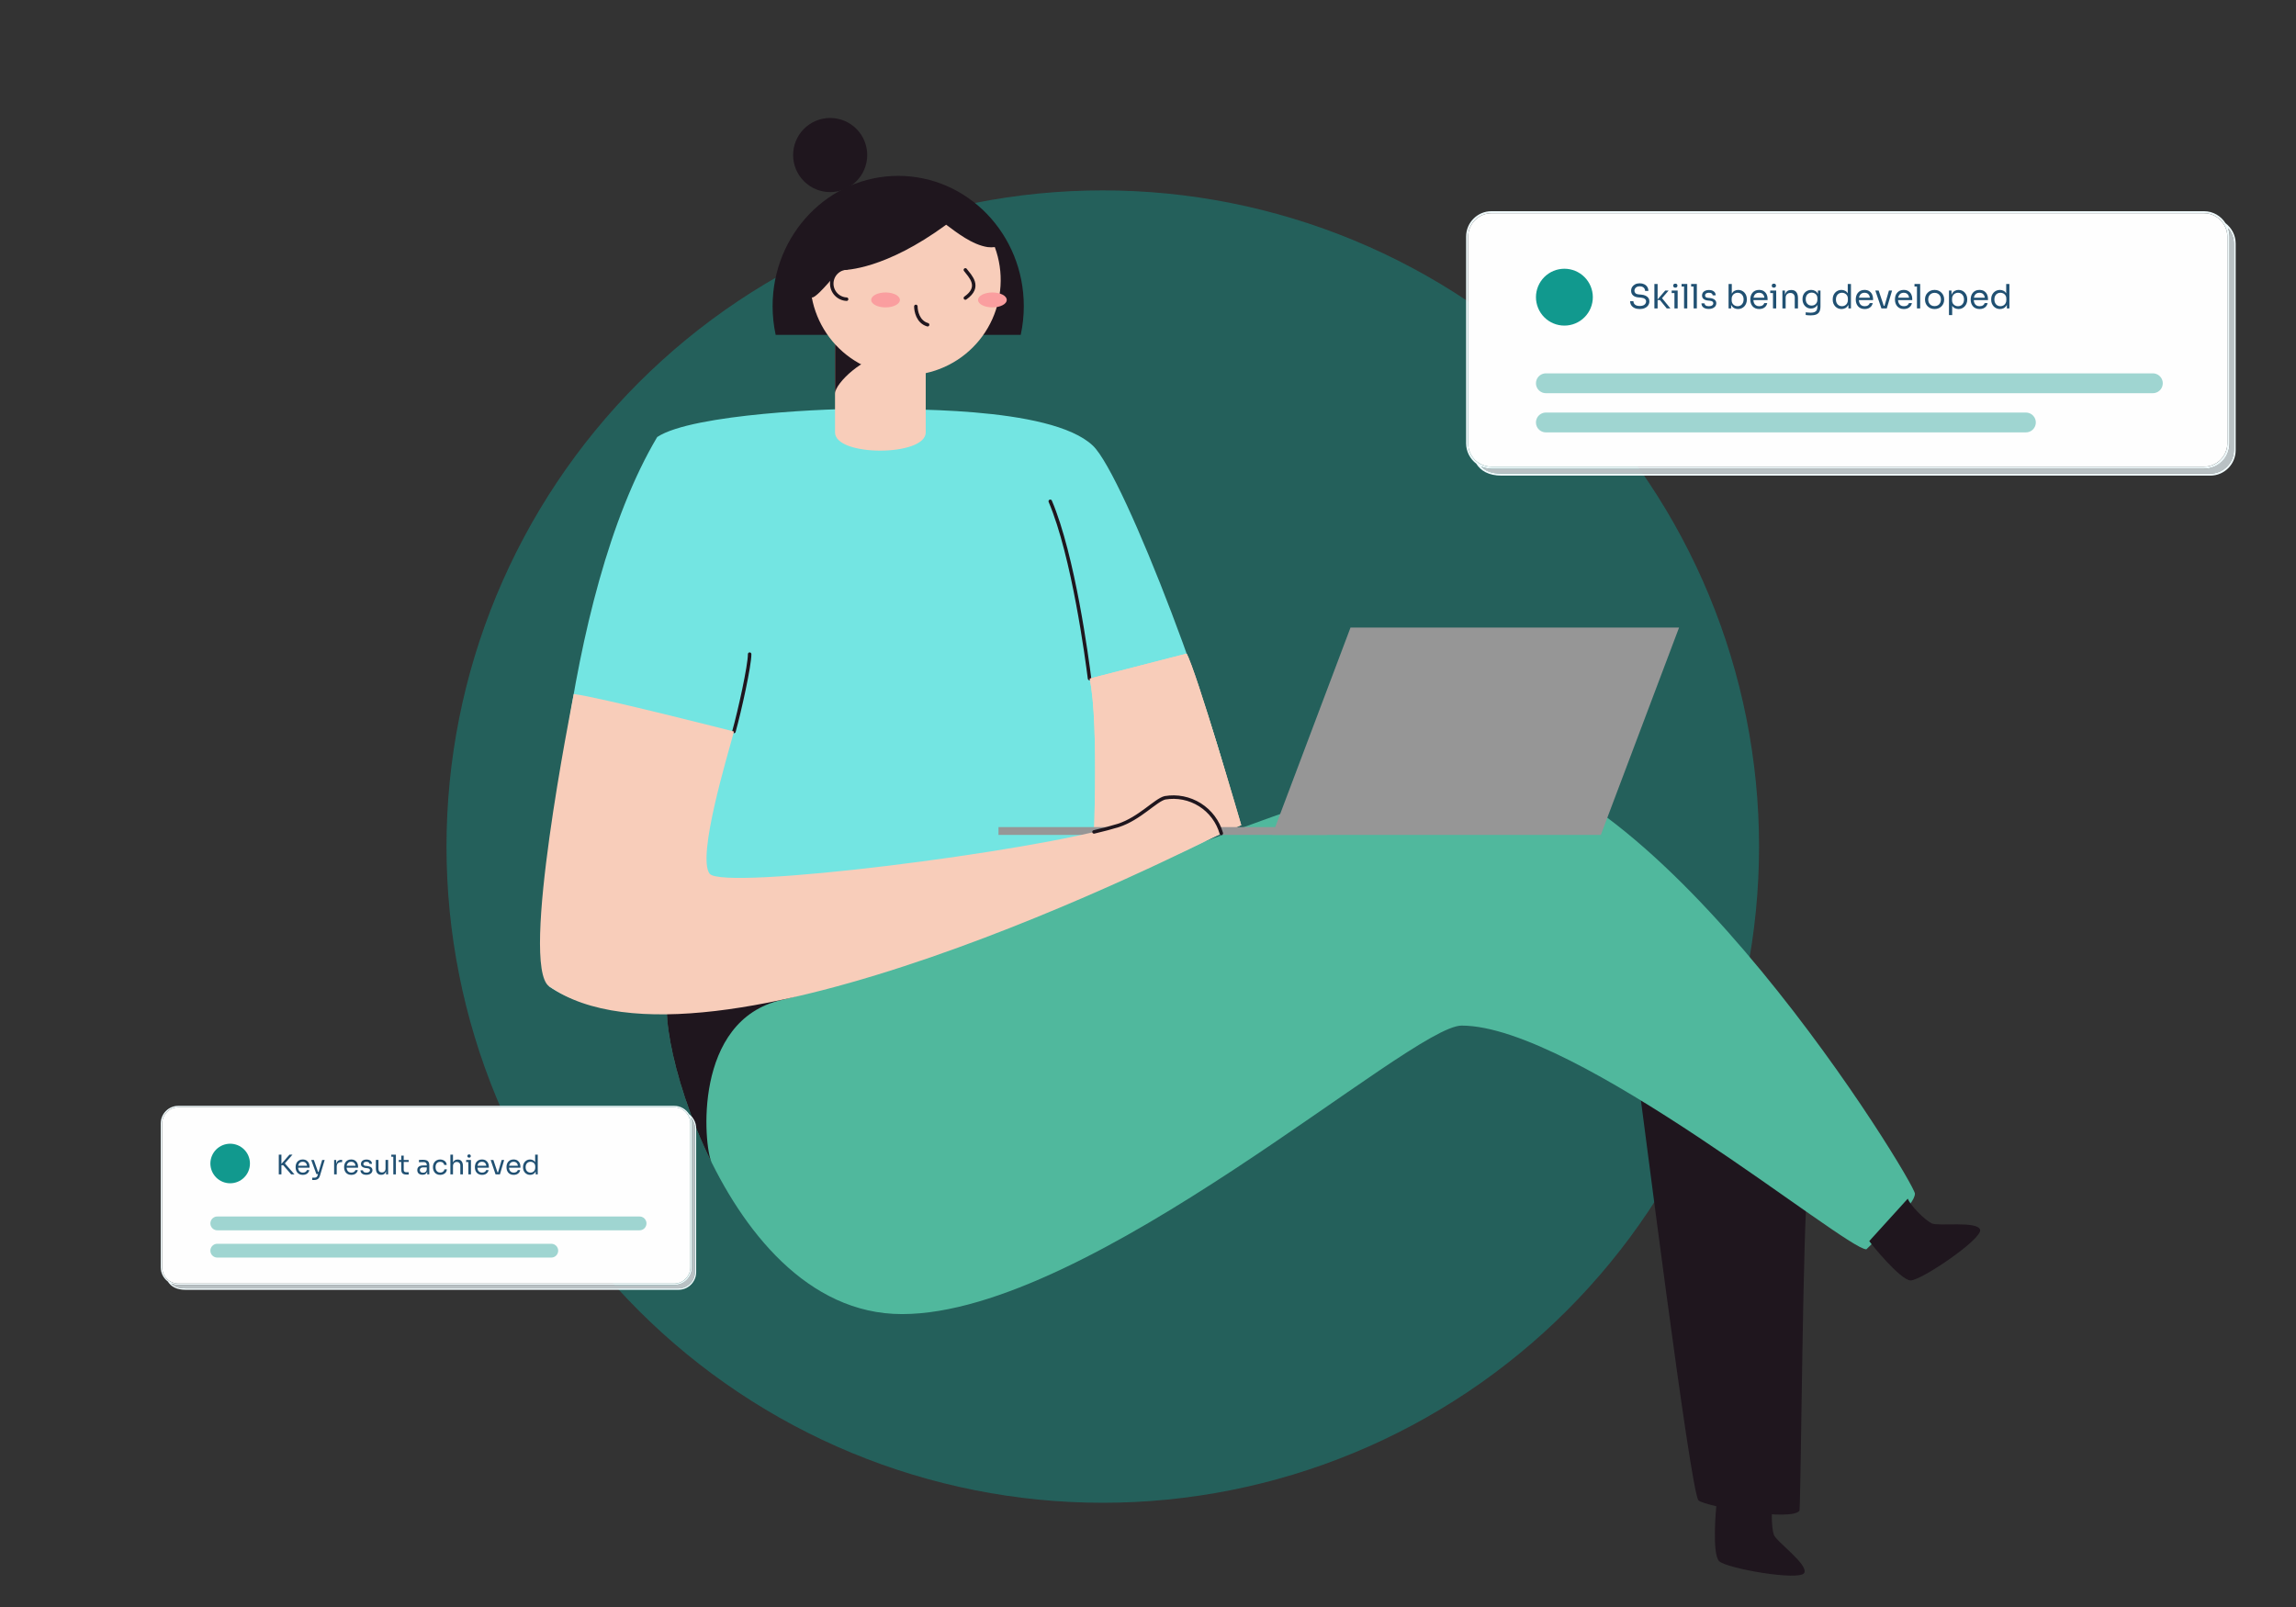 <svg xmlns="http://www.w3.org/2000/svg" xmlns:xlink="http://www.w3.org/1999/xlink" width="1350" viewBox="0 0 1350 945" height="945" version="1.0"><rect x="0" y="0" width="1350" height="945" fill="#333333" stroke="none"/><defs><clipPath id="d"><path d="M 0.531 0.957 L 772.281 0.957 L 772.281 772.707 L 0.531 772.707 Z M 0.531 0.957"/></clipPath><clipPath id="c"><path d="M0 0H773V773H0z"/></clipPath><clipPath id="e"><path d="M 903.113 158.035 L 936.547 158.035 L 936.547 191.469 L 903.113 191.469 Z M 903.113 158.035"/></clipPath><clipPath id="g"><path d="M0 0H375V25H0z"/></clipPath><clipPath id="i"><path d="M0 0H305V25H0z"/></clipPath><clipPath id="j"><path d="M 1099 704 L 1164.258 704 L 1164.258 753 L 1099 753 Z M 1099 704"/></clipPath><clipPath id="k"><path d="M 1008 882 L 1062 882 L 1062 926.969 L 1008 926.969 Z M 1008 882"/></clipPath><clipPath id="l"><path d="M 317.508 408 L 719 408 L 719 597 L 317.508 597 Z M 317.508 408"/></clipPath><clipPath id="m"><path d="M 123.699 672.566 L 146.961 672.566 L 146.961 695.828 L 123.699 695.828 Z M 123.699 672.566"/></clipPath><clipPath id="p"><path d="M 0.602 4 L 258 4 L 258 13 L 0.602 13 Z M 0.602 4"/></clipPath><clipPath id="o"><path d="M0 0H261V17H0z"/></clipPath><clipPath id="s"><path d="M 0.602 4 L 206 4 L 206 13 L 0.602 13 Z M 0.602 4"/></clipPath><clipPath id="r"><path d="M0 0H212V17H0z"/></clipPath><mask id="b"><g filter="url(#a)"><path fill-opacity=".447" d="M-135 -94.5H1485V1039.5H-135z"/></g></mask><mask id="f"><g filter="url(#a)"><path fill-opacity=".4" d="M-135 -94.5H1485V1039.5H-135z"/></g></mask><mask id="h"><g filter="url(#a)"><path fill-opacity=".4" d="M-135 -94.5H1485V1039.5H-135z"/></g></mask><mask id="n"><g filter="url(#a)"><path fill-opacity=".4" d="M-135 -94.5H1485V1039.5H-135z"/></g></mask><mask id="q"><g filter="url(#a)"><path fill-opacity=".4" d="M-135 -94.5H1485V1039.5H-135z"/></g></mask><filter x="0%" y="0%" width="100%" xmlns:xlink="http://www.w3.org/1999/xlink" xlink:type="simple" xlink:actuate="onLoad" height="100%" id="a" xlink:show="other"><feColorMatrix values="0 0 0 0 1 0 0 0 0 1 0 0 0 0 1 0 0 0 1 0" color-interpolation-filters="sRGB"/></filter></defs><g mask="url(#b)"><g><g clip-path="url(#c)" transform="translate(262 111)"><g clip-path="url(#d)"><path fill="#11998E" d="M 772.281 386.832 C 772.281 393.148 772.125 399.461 771.816 405.77 C 771.508 412.074 771.043 418.371 770.422 424.656 C 769.805 430.941 769.031 437.207 768.105 443.453 C 767.18 449.699 766.098 455.922 764.867 462.113 C 763.633 468.309 762.25 474.469 760.719 480.594 C 759.184 486.719 757.5 492.805 755.664 498.848 C 753.832 504.891 751.852 510.887 749.723 516.832 C 747.598 522.777 745.324 528.668 742.906 534.5 C 740.492 540.336 737.934 546.109 735.234 551.816 C 732.531 557.527 729.695 563.164 726.719 568.734 C 723.742 574.305 720.629 579.797 717.383 585.215 C 714.137 590.629 710.758 595.965 707.25 601.215 C 703.742 606.465 700.105 611.625 696.344 616.699 C 692.582 621.773 688.699 626.75 684.691 631.629 C 680.684 636.512 676.562 641.293 672.32 645.973 C 668.078 650.652 663.727 655.223 659.262 659.688 C 654.797 664.152 650.223 668.508 645.543 672.75 C 640.863 676.988 636.086 681.113 631.203 685.121 C 626.32 689.125 621.344 693.008 616.27 696.77 C 611.199 700.535 606.039 704.168 600.785 707.676 C 595.535 711.188 590.203 714.562 584.785 717.809 C 579.367 721.055 573.875 724.168 568.305 727.145 C 562.738 730.121 557.098 732.961 551.391 735.66 C 545.68 738.359 539.91 740.918 534.074 743.336 C 528.238 745.754 522.348 748.023 516.402 750.152 C 510.457 752.281 504.465 754.262 498.418 756.094 C 492.375 757.926 486.293 759.609 480.168 761.145 C 474.039 762.68 467.879 764.062 461.688 765.293 C 455.492 766.527 449.273 767.605 443.027 768.531 C 436.777 769.457 430.512 770.23 424.23 770.852 C 417.945 771.469 411.648 771.934 405.34 772.242 C 399.031 772.555 392.723 772.707 386.406 772.707 C 380.09 772.707 373.781 772.555 367.473 772.242 C 361.164 771.934 354.867 771.469 348.582 770.852 C 342.301 770.23 336.035 769.457 329.785 768.531 C 323.539 767.605 317.32 766.527 311.125 765.293 C 304.934 764.062 298.773 762.68 292.645 761.145 C 286.52 759.609 280.438 757.926 274.395 756.094 C 268.348 754.262 262.355 752.281 256.41 750.152 C 250.461 748.023 244.574 745.754 238.738 743.336 C 232.902 740.918 227.133 738.359 221.422 735.66 C 215.715 732.961 210.074 730.121 204.508 727.145 C 198.938 724.168 193.445 721.055 188.027 717.809 C 182.609 714.562 177.277 711.188 172.027 707.676 C 166.773 704.168 161.613 700.535 156.539 696.773 C 151.469 693.008 146.492 689.125 141.609 685.121 C 136.727 681.113 131.949 676.988 127.27 672.75 C 122.59 668.508 118.016 664.152 113.551 659.688 C 109.086 655.223 104.734 650.652 100.492 645.973 C 96.25 641.293 92.129 636.512 88.121 631.629 C 84.113 626.75 80.23 621.773 76.469 616.699 C 72.707 611.625 69.07 606.465 65.562 601.215 C 62.055 595.965 58.676 590.629 55.43 585.215 C 52.184 579.797 49.07 574.305 46.094 568.734 C 43.117 563.164 40.281 557.527 37.578 551.816 C 34.879 546.109 32.32 540.336 29.902 534.5 C 27.488 528.668 25.215 522.777 23.09 516.832 C 20.961 510.887 18.98 504.891 17.148 498.848 C 15.312 492.805 13.629 486.719 12.094 480.594 C 10.562 474.469 9.176 468.309 7.945 462.113 C 6.715 455.922 5.633 449.699 4.707 443.453 C 3.781 437.207 3.008 430.941 2.391 424.656 C 1.77 418.371 1.305 412.074 0.996 405.77 C 0.688 399.461 0.531 393.148 0.531 386.832 C 0.531 380.52 0.688 374.207 0.996 367.898 C 1.305 361.594 1.77 355.297 2.391 349.012 C 3.008 342.727 3.781 336.461 4.707 330.215 C 5.633 323.969 6.715 317.746 7.945 311.555 C 9.176 305.359 10.562 299.199 12.094 293.074 C 13.629 286.949 15.312 280.863 17.148 274.82 C 18.98 268.777 20.961 262.781 23.09 256.836 C 25.215 250.891 27.488 245 29.902 239.164 C 32.32 233.332 34.879 227.559 37.578 221.852 C 40.281 216.141 43.117 210.504 46.094 204.934 C 49.07 199.363 52.184 193.871 55.43 188.453 C 58.676 183.039 62.055 177.703 65.562 172.453 C 69.07 167.203 72.707 162.039 76.469 156.969 C 80.23 151.895 84.113 146.918 88.121 142.039 C 92.129 137.156 96.25 132.375 100.492 127.695 C 104.734 123.016 109.086 118.445 113.551 113.98 C 118.016 109.512 122.59 105.16 127.27 100.918 C 131.949 96.68 136.727 92.555 141.609 88.547 C 146.492 84.543 151.469 80.656 156.539 76.895 C 161.613 73.133 166.773 69.5 172.027 65.992 C 177.277 62.48 182.609 59.105 188.027 55.859 C 193.445 52.609 198.938 49.5 204.508 46.523 C 210.074 43.547 215.715 40.707 221.422 38.008 C 227.133 35.309 232.902 32.75 238.738 30.332 C 244.574 27.914 250.461 25.645 256.41 23.516 C 262.355 21.387 268.348 19.406 274.395 17.574 C 280.438 15.742 286.52 14.059 292.645 12.523 C 298.773 10.988 304.934 9.605 311.125 8.375 C 317.32 7.141 323.539 6.062 329.785 5.137 C 336.035 4.207 342.301 3.438 348.582 2.816 C 354.867 2.199 361.164 1.734 367.473 1.422 C 373.781 1.113 380.09 0.957 386.406 0.957 C 392.723 0.957 399.031 1.113 405.34 1.422 C 411.648 1.734 417.945 2.199 424.23 2.816 C 430.512 3.438 436.777 4.207 443.027 5.137 C 449.273 6.062 455.492 7.141 461.688 8.375 C 467.879 9.605 474.039 10.988 480.168 12.523 C 486.293 14.059 492.375 15.742 498.418 17.574 C 504.465 19.406 510.457 21.387 516.402 23.516 C 522.348 25.645 528.238 27.914 534.074 30.332 C 539.91 32.75 545.68 35.309 551.391 38.008 C 557.098 40.707 562.738 43.547 568.305 46.523 C 573.875 49.5 579.367 52.609 584.785 55.859 C 590.203 59.105 595.535 62.48 600.785 65.992 C 606.039 69.5 611.199 73.133 616.27 76.895 C 621.344 80.656 626.32 84.543 631.203 88.547 C 636.086 92.555 640.863 96.68 645.543 100.918 C 650.223 105.16 654.797 109.512 659.262 113.98 C 663.727 118.445 668.078 123.016 672.32 127.695 C 676.562 132.375 680.684 137.156 684.691 142.039 C 688.699 146.918 692.582 151.895 696.344 156.969 C 700.105 162.039 703.742 167.203 707.25 172.453 C 710.758 177.703 714.137 183.039 717.383 188.453 C 720.629 193.871 723.742 199.363 726.719 204.934 C 729.695 210.504 732.531 216.141 735.234 221.852 C 737.934 227.559 740.492 233.332 742.906 239.164 C 745.324 245 747.598 250.891 749.723 256.836 C 751.852 262.781 753.832 268.777 755.664 274.82 C 757.5 280.863 759.184 286.949 760.719 293.074 C 762.25 299.199 763.633 305.359 764.867 311.555 C 766.098 317.746 767.18 323.969 768.105 330.215 C 769.031 336.461 769.805 342.727 770.422 349.012 C 771.043 355.297 771.508 361.594 771.816 367.898 C 772.125 374.207 772.281 380.52 772.281 386.832 Z M 772.281 386.832"/></g></g></g></g><path fill="#B9C1C4" d="M 1310.945 260.73 C 1310.945 268.961 1303.781 275.641 1296.141 275.641 L 876.953 275.641 C 874.805 275.641 872.656 275.164 870.746 274.328 C 873.254 276.953 876.715 278.504 882.414 278.504 L 1299.723 278.504 C 1307.246 278.504 1313.453 272.301 1313.453 264.785 L 1313.453 143.16 C 1313.453 139.703 1312.141 136.602 1310.109 134.215 C 1310.707 135.766 1310.945 137.434 1310.945 139.105 L 1310.945 260.73"/><path fill="#FEFEFE" d="M 876.953 274.449 L 1295.902 274.449 C 1303.426 274.449 1309.633 268.246 1309.633 260.73 L 1309.633 139.105 C 1309.633 131.59 1303.426 125.391 1295.902 125.391 L 876.953 125.391 C 869.434 125.391 863.223 131.59 863.223 139.105 L 863.223 260.73 C 863.223 268.363 869.434 274.449 876.953 274.449"/><path fill="#EFF9FB" d="M 1308.559 131.234 C 1305.934 127.059 1301.277 124.195 1295.902 124.195 L 876.953 124.195 C 868.715 124.195 862.031 130.875 862.031 139.105 L 862.031 260.73 C 862.031 265.621 864.418 269.914 868 272.66 C 870.625 276.832 875.281 279.695 882.828 279.695 L 1299.605 279.695 C 1307.844 279.695 1314.527 273.016 1314.527 264.785 L 1314.527 143.16 C 1314.527 138.27 1312.141 133.977 1308.559 131.234 M 863.223 260.73 L 863.223 139.105 C 863.223 131.59 869.434 125.391 876.953 125.391 L 1295.902 125.391 C 1303.426 125.391 1309.633 131.59 1309.633 139.105 L 1309.633 260.73 C 1309.633 268.246 1303.426 274.449 1295.902 274.449 L 876.953 274.449 C 869.434 274.449 863.223 268.363 863.223 260.73 M 1313.453 264.785 C 1313.453 272.301 1307.125 278.504 1299.605 278.504 L 882.828 278.504 C 876.836 278.504 873.371 276.953 870.863 274.328 C 872.773 275.164 874.805 275.641 877.074 275.641 L 1296.023 275.641 C 1304.262 275.641 1310.945 268.961 1310.945 260.73 L 1310.945 139.105 C 1310.945 137.434 1310.59 135.766 1310.109 134.215 C 1312.141 136.602 1313.453 139.703 1313.453 143.16 L 1313.453 264.785"/><g clip-path="url(#e)"><path fill="#11998E" d="M 936.547 174.75 C 936.547 175.301 936.52 175.844 936.465 176.391 C 936.41 176.934 936.332 177.477 936.223 178.012 C 936.117 178.551 935.984 179.082 935.824 179.605 C 935.668 180.129 935.48 180.645 935.273 181.148 C 935.062 181.656 934.828 182.148 934.57 182.633 C 934.312 183.113 934.031 183.582 933.727 184.039 C 933.422 184.492 933.098 184.934 932.75 185.355 C 932.402 185.781 932.035 186.184 931.648 186.57 C 931.262 186.961 930.855 187.328 930.434 187.672 C 930.012 188.02 929.57 188.348 929.117 188.652 C 928.66 188.953 928.191 189.234 927.707 189.496 C 927.227 189.754 926.73 189.984 926.227 190.195 C 925.719 190.406 925.207 190.59 924.68 190.75 C 924.156 190.906 923.629 191.039 923.09 191.148 C 922.555 191.254 922.012 191.332 921.469 191.387 C 920.922 191.441 920.375 191.469 919.828 191.469 C 919.281 191.469 918.734 191.441 918.191 191.387 C 917.645 191.332 917.105 191.254 916.566 191.148 C 916.031 191.039 915.5 190.906 914.977 190.75 C 914.453 190.59 913.938 190.406 913.434 190.195 C 912.926 189.984 912.434 189.754 911.949 189.496 C 911.465 189.234 910.996 188.953 910.543 188.652 C 910.086 188.348 909.648 188.02 909.223 187.672 C 908.801 187.328 908.395 186.961 908.008 186.57 C 907.621 186.184 907.254 185.781 906.906 185.355 C 906.559 184.934 906.234 184.492 905.93 184.039 C 905.625 183.582 905.344 183.113 905.086 182.633 C 904.828 182.148 904.594 181.656 904.387 181.148 C 904.176 180.645 903.992 180.129 903.832 179.605 C 903.672 179.082 903.539 178.551 903.434 178.012 C 903.328 177.477 903.246 176.934 903.191 176.391 C 903.141 175.844 903.113 175.301 903.113 174.75 C 903.113 174.203 903.141 173.66 903.191 173.113 C 903.246 172.57 903.328 172.027 903.434 171.492 C 903.539 170.953 903.672 170.422 903.832 169.898 C 903.992 169.375 904.176 168.859 904.387 168.355 C 904.594 167.848 904.828 167.355 905.086 166.871 C 905.344 166.391 905.625 165.922 905.93 165.465 C 906.234 165.008 906.559 164.57 906.906 164.148 C 907.254 163.723 907.621 163.32 908.008 162.934 C 908.395 162.543 908.801 162.176 909.223 161.832 C 909.648 161.484 910.086 161.156 910.543 160.852 C 910.996 160.547 911.465 160.27 911.949 160.008 C 912.434 159.75 912.926 159.52 913.434 159.309 C 913.938 159.098 914.453 158.914 914.977 158.754 C 915.5 158.598 916.031 158.465 916.566 158.355 C 917.105 158.25 917.645 158.168 918.191 158.117 C 918.734 158.062 919.281 158.035 919.828 158.035 C 920.375 158.035 920.922 158.062 921.469 158.117 C 922.012 158.168 922.555 158.25 923.09 158.355 C 923.629 158.465 924.156 158.598 924.68 158.754 C 925.207 158.914 925.719 159.098 926.227 159.309 C 926.73 159.52 927.227 159.75 927.707 160.008 C 928.191 160.27 928.66 160.547 929.117 160.852 C 929.57 161.156 930.012 161.484 930.434 161.832 C 930.855 162.176 931.262 162.543 931.648 162.934 C 932.035 163.32 932.402 163.723 932.75 164.148 C 933.098 164.57 933.422 165.008 933.727 165.465 C 934.031 165.922 934.312 166.391 934.57 166.871 C 934.828 167.355 935.062 167.848 935.273 168.355 C 935.48 168.859 935.668 169.375 935.824 169.898 C 935.984 170.422 936.117 170.953 936.223 171.492 C 936.332 172.027 936.41 172.57 936.465 173.113 C 936.52 173.66 936.547 174.203 936.547 174.75 Z M 936.547 174.75"/></g><g mask="url(#f)"><g><g clip-path="url(#g)" transform="translate(902 213)"><path stroke-linecap="round" transform="matrix(11.674 0 0 11.662 1.113 12.382)" fill="none" d="M 0.5 0 L 31.07 0" stroke="#11998E"/></g></g></g><g mask="url(#h)"><g><g clip-path="url(#i)" transform="translate(902 236)"><path stroke-linecap="round" transform="matrix(11.66 0 0 11.662 1.113 12.428)" fill="none" d="M 0.5 -0 L 24.706 -0" stroke="#11998E"/></g></g></g><path fill="#1F161E" d="M 962.996 633.598 C 964.719 643.859 993.973 878.441 998.711 882.32 C 1003.449 886.199 1053.77 894.797 1058.078 888.332 C 1058.941 878.07 1060.129 714.492 1062.797 699.863"/><path fill="#50B89D" d="M 397.02 584.652 C 376.73 574.637 419.031 772.754 530.359 772.754 C 641.688 772.754 829.082 603.102 859.422 603.102 C 926.402 603.102 1084.953 734.668 1097.383 734.668 C 1106.902 725.145 1125.938 708.48 1125.938 701.934 C 1125.938 695.387 974.137 445.414 860.551 445.414 C 816.508 445.371 442.828 607.289 397.02 584.652 Z M 397.02 584.652"/><path fill="#1F161E" d="M 459.668 588.02 C 481.926 582.969 509.621 569.898 534.137 556.516 C 467.445 578.312 412.797 592.449 397.02 584.652 C 386.27 579.359 393.082 632.387 418.355 683.465 C 413.781 673.574 407.258 599.898 459.668 588.02 Z M 459.668 588.02"/><path fill="#73E5E2" d="M 508.738 240.461 C 526.277 240.934 617.586 238.246 642.613 262.094 C 661.176 279.762 718.902 431.91 727.805 485.328 C 689.035 505.027 409.391 638.992 322.844 580.074 C 320.934 534.293 329.816 352.406 386.414 257.004 C 407.113 243.211 491.875 240.012 508.738 240.461 Z M 508.738 240.461"/><path fill="#F8CDBA" d="M 544.309 196.914 L 490.973 196.914 L 490.973 254.273 C 490.973 268.637 544.309 268.516 544.309 254.273 Z M 544.309 196.914"/><path fill="#1F161E" d="M 490.973 231.496 C 490.973 225.133 508.594 209.145 519.488 209.699 C 519.754 202.766 494.605 192.504 494.605 192.504 L 490.973 202.293 Z M 490.973 231.496"/><path fill="#1F161E" d="M 600.168 196.914 C 601.371 191.344 601.973 185.723 601.973 180.047 C 601.973 137.73 568.926 103.418 528.125 103.418 C 487.32 103.418 454.273 137.73 454.273 180.047 C 454.277 185.734 454.879 191.355 456.078 196.914 Z M 600.168 196.914"/><path fill="#F8CDBA" d="M 580.703 145.305 C 571.656 143.93 562.629 136.809 556.332 132.148 C 520.43 158.457 497.434 158.828 494.953 158.828 C 492.473 158.828 482.359 173.355 477.703 174.996 L 477.289 174.75 C 477.465 175.703 477.664 176.648 477.887 177.59 C 478.109 178.531 478.355 179.469 478.625 180.395 C 478.898 181.324 479.191 182.246 479.512 183.156 C 479.832 184.07 480.172 184.977 480.539 185.871 C 480.902 186.766 481.293 187.652 481.703 188.527 C 482.117 189.402 482.551 190.266 483.004 191.117 C 483.461 191.973 483.941 192.812 484.438 193.641 C 484.938 194.469 485.461 195.281 486 196.082 C 486.543 196.887 487.105 197.672 487.688 198.445 C 488.27 199.215 488.875 199.973 489.496 200.711 C 490.117 201.453 490.758 202.176 491.418 202.887 C 492.078 203.594 492.754 204.281 493.449 204.953 C 494.145 205.629 494.855 206.281 495.586 206.918 C 496.312 207.551 497.059 208.168 497.82 208.766 C 498.578 209.363 499.355 209.938 500.145 210.496 C 500.938 211.055 501.742 211.59 502.559 212.105 C 503.379 212.617 504.207 213.113 505.055 213.586 C 505.898 214.059 506.754 214.508 507.621 214.934 C 508.488 215.363 509.363 215.766 510.254 216.148 C 511.141 216.531 512.039 216.891 512.945 217.227 C 513.852 217.562 514.766 217.875 515.691 218.16 C 516.613 218.449 517.543 218.715 518.48 218.953 C 519.414 219.195 520.359 219.41 521.305 219.602 C 522.254 219.793 523.207 219.961 524.164 220.102 C 525.117 220.242 526.078 220.359 527.039 220.453 C 528.004 220.547 528.969 220.613 529.934 220.656 C 530.898 220.695 531.867 220.715 532.832 220.707 C 533.801 220.699 534.766 220.664 535.73 220.609 C 536.695 220.551 537.66 220.469 538.621 220.359 C 539.582 220.254 540.539 220.121 541.492 219.961 C 542.445 219.805 543.395 219.621 544.34 219.418 C 545.285 219.211 546.223 218.98 547.156 218.723 C 548.09 218.469 549.016 218.191 549.934 217.887 C 550.852 217.582 551.762 217.258 552.66 216.906 C 553.562 216.555 554.453 216.184 555.336 215.785 C 556.219 215.391 557.09 214.973 557.949 214.527 C 558.809 214.086 559.656 213.625 560.492 213.137 C 561.332 212.652 562.152 212.145 562.965 211.617 C 563.773 211.09 564.57 210.539 565.352 209.973 C 566.133 209.402 566.898 208.812 567.648 208.203 C 568.402 207.594 569.137 206.965 569.855 206.32 C 570.574 205.672 571.273 205.008 571.957 204.324 C 572.641 203.641 573.309 202.938 573.957 202.219 C 574.605 201.504 575.234 200.77 575.844 200.02 C 576.453 199.266 577.043 198.5 577.613 197.719 C 578.184 196.938 578.73 196.145 579.262 195.332 C 579.789 194.523 580.297 193.699 580.785 192.863 C 581.27 192.027 581.734 191.18 582.176 190.32 C 582.621 189.461 583.039 188.59 583.438 187.707 C 583.836 186.828 584.207 185.934 584.559 185.035 C 584.91 184.133 585.238 183.223 585.543 182.305 C 585.848 181.387 586.129 180.461 586.383 179.527 C 586.641 178.594 586.871 177.656 587.078 176.711 C 587.285 175.766 587.469 174.816 587.629 173.863 C 587.785 172.91 587.922 171.953 588.027 170.992 C 588.137 170.031 588.223 169.066 588.281 168.102 C 588.34 167.137 588.375 166.168 588.383 165.203 C 588.391 164.234 588.375 163.27 588.336 162.301 C 588.293 161.336 588.227 160.371 588.137 159.406 C 588.043 158.445 587.93 157.484 587.789 156.527 C 587.648 155.57 587.48 154.617 587.293 153.668 C 587.102 152.723 586.887 151.777 586.648 150.84 C 586.41 149.902 586.148 148.973 585.859 148.051 C 585.574 147.125 585.262 146.211 584.926 145.305 C 583.52 145.477 582.109 145.477 580.703 145.305 Z M 580.703 145.305"/><path fill="#1F161E" d="M 509.906 91.168 C 509.906 91.879 509.871 92.594 509.805 93.305 C 509.734 94.012 509.629 94.719 509.488 95.418 C 509.352 96.117 509.176 96.809 508.969 97.492 C 508.762 98.176 508.523 98.848 508.25 99.508 C 507.977 100.168 507.672 100.812 507.336 101.441 C 507 102.07 506.633 102.68 506.238 103.273 C 505.84 103.867 505.414 104.441 504.961 104.992 C 504.512 105.543 504.031 106.074 503.527 106.578 C 503.023 107.082 502.496 107.562 501.941 108.016 C 501.391 108.465 500.82 108.891 500.227 109.289 C 499.633 109.684 499.02 110.051 498.391 110.387 C 497.762 110.723 497.117 111.027 496.461 111.301 C 495.801 111.574 495.129 111.816 494.445 112.023 C 493.762 112.23 493.07 112.402 492.371 112.543 C 491.672 112.68 490.969 112.785 490.258 112.855 C 489.547 112.926 488.836 112.961 488.121 112.961 C 487.41 112.961 486.695 112.926 485.988 112.855 C 485.277 112.785 484.57 112.68 483.871 112.543 C 483.172 112.402 482.48 112.23 481.797 112.023 C 481.117 111.816 480.445 111.574 479.785 111.301 C 479.125 111.027 478.48 110.723 477.852 110.387 C 477.223 110.051 476.613 109.684 476.02 109.289 C 475.426 108.891 474.852 108.465 474.301 108.016 C 473.75 107.562 473.223 107.082 472.719 106.578 C 472.211 106.074 471.734 105.543 471.281 104.992 C 470.828 104.441 470.406 103.867 470.008 103.273 C 469.613 102.68 469.246 102.07 468.91 101.441 C 468.574 100.812 468.27 100.168 467.996 99.508 C 467.723 98.848 467.48 98.176 467.273 97.492 C 467.066 96.809 466.895 96.117 466.754 95.418 C 466.617 94.719 466.512 94.012 466.441 93.305 C 466.371 92.594 466.336 91.879 466.336 91.168 C 466.336 90.453 466.371 89.742 466.441 89.031 C 466.512 88.32 466.617 87.613 466.754 86.914 C 466.895 86.215 467.066 85.523 467.273 84.84 C 467.48 84.156 467.723 83.484 467.996 82.828 C 468.27 82.168 468.574 81.523 468.91 80.895 C 469.246 80.262 469.613 79.652 470.008 79.059 C 470.406 78.465 470.828 77.891 471.281 77.34 C 471.734 76.789 472.211 76.262 472.719 75.758 C 473.223 75.25 473.75 74.773 474.301 74.32 C 474.852 73.867 475.426 73.441 476.02 73.047 C 476.613 72.648 477.223 72.281 477.852 71.945 C 478.48 71.609 479.125 71.305 479.785 71.031 C 480.445 70.758 481.117 70.52 481.797 70.312 C 482.48 70.105 483.172 69.93 483.871 69.793 C 484.57 69.652 485.277 69.547 485.988 69.477 C 486.695 69.406 487.41 69.371 488.121 69.371 C 488.836 69.371 489.547 69.406 490.258 69.477 C 490.969 69.547 491.672 69.652 492.371 69.793 C 493.07 69.93 493.762 70.105 494.445 70.312 C 495.129 70.52 495.801 70.758 496.461 71.031 C 497.117 71.305 497.762 71.609 498.391 71.945 C 499.02 72.281 499.633 72.648 500.227 73.047 C 500.82 73.441 501.391 73.867 501.941 74.32 C 502.496 74.773 503.023 75.25 503.527 75.758 C 504.031 76.262 504.512 76.789 504.961 77.34 C 505.414 77.891 505.84 78.465 506.238 79.059 C 506.633 79.652 507 80.262 507.336 80.895 C 507.672 81.523 507.977 82.168 508.25 82.828 C 508.523 83.484 508.762 84.156 508.969 84.84 C 509.176 85.523 509.352 86.215 509.488 86.914 C 509.629 87.613 509.734 88.32 509.805 89.031 C 509.871 89.742 509.906 90.453 509.906 91.168 Z M 509.906 91.168"/><path stroke-linecap="round" transform="matrix(2.051 0 0 2.052 317.509 69.373)" fill="none" d="M 87.899 43.001 C 87.616 43.014 87.336 43.054 87.058 43.12 C 86.782 43.187 86.515 43.28 86.256 43.398 C 85.997 43.516 85.752 43.659 85.519 43.823 C 85.287 43.988 85.074 44.173 84.878 44.381 C 84.679 44.586 84.504 44.809 84.352 45.049 C 84.198 45.287 84.068 45.54 83.962 45.802 C 83.855 46.067 83.777 46.339 83.722 46.619 C 83.668 46.899 83.642 47.181 83.642 47.464 C 83.642 47.75 83.668 48.031 83.722 48.311 C 83.777 48.591 83.855 48.863 83.962 49.126 C 84.068 49.391 84.198 49.642 84.352 49.882 C 84.504 50.121 84.679 50.344 84.878 50.55 C 85.074 50.755 85.287 50.942 85.519 51.107 C 85.752 51.271 85.997 51.414 86.256 51.532 C 86.515 51.65 86.782 51.741 87.058 51.81 C 87.336 51.876 87.616 51.916 87.899 51.93" stroke="#1F161E" stroke-miterlimit="10"/><path stroke-linecap="round" transform="matrix(2.051 0 0 2.052 317.509 69.373)" fill="none" d="M 121.941 43.539 C 123.249 45.29 126.62 48.349 121.941 51.6" stroke="#1F161E" stroke-miterlimit="10"/><path stroke-linecap="round" transform="matrix(2.051 0 0 2.052 317.509 69.373)" fill="none" d="M 107.751 54.001 C 107.751 55.31 108.311 58.44 111.119 59.251" stroke="#1F161E" stroke-miterlimit="10"/><path fill="#FA9E9F" d="M 529.129 176.371 C 529.129 176.66 529.074 176.945 528.969 177.23 C 528.859 177.512 528.699 177.785 528.484 178.055 C 528.273 178.32 528.012 178.574 527.703 178.812 C 527.398 179.051 527.047 179.273 526.652 179.477 C 526.262 179.684 525.836 179.863 525.375 180.023 C 524.91 180.184 524.426 180.32 523.91 180.43 C 523.398 180.539 522.871 180.625 522.328 180.68 C 521.781 180.738 521.234 180.766 520.676 180.766 C 520.121 180.766 519.574 180.738 519.027 180.68 C 518.484 180.625 517.957 180.539 517.445 180.43 C 516.93 180.32 516.445 180.184 515.98 180.023 C 515.52 179.863 515.094 179.684 514.703 179.477 C 514.309 179.273 513.957 179.051 513.648 178.812 C 513.344 178.574 513.082 178.32 512.871 178.055 C 512.656 177.785 512.496 177.512 512.387 177.23 C 512.281 176.945 512.227 176.66 512.227 176.371 C 512.227 176.086 512.281 175.801 512.387 175.516 C 512.496 175.234 512.656 174.957 512.871 174.691 C 513.082 174.426 513.344 174.172 513.648 173.934 C 513.957 173.691 514.309 173.473 514.703 173.266 C 515.094 173.062 515.52 172.883 515.98 172.723 C 516.445 172.562 516.93 172.426 517.445 172.316 C 517.957 172.207 518.484 172.121 519.027 172.066 C 519.574 172.008 520.121 171.98 520.676 171.98 C 521.234 171.98 521.781 172.008 522.328 172.066 C 522.871 172.121 523.398 172.207 523.91 172.316 C 524.426 172.426 524.91 172.562 525.375 172.723 C 525.836 172.883 526.262 173.062 526.652 173.266 C 527.047 173.473 527.398 173.691 527.703 173.934 C 528.012 174.172 528.273 174.426 528.484 174.691 C 528.699 174.957 528.859 175.234 528.969 175.516 C 529.074 175.801 529.129 176.086 529.129 176.371 Z M 529.129 176.371"/><path fill="#FA9E9F" d="M 591.965 176.371 C 591.965 176.66 591.91 176.945 591.801 177.23 C 591.691 177.512 591.531 177.785 591.32 178.055 C 591.109 178.32 590.848 178.574 590.539 178.812 C 590.23 179.051 589.879 179.273 589.488 179.477 C 589.094 179.684 588.668 179.863 588.207 180.023 C 587.746 180.184 587.258 180.32 586.746 180.43 C 586.234 180.539 585.703 180.625 585.16 180.68 C 584.617 180.738 584.066 180.766 583.512 180.766 C 582.957 180.766 582.406 180.738 581.863 180.68 C 581.32 180.625 580.789 180.539 580.277 180.43 C 579.766 180.32 579.277 180.184 578.816 180.023 C 578.355 179.863 577.926 179.684 577.535 179.477 C 577.145 179.273 576.793 179.051 576.484 178.812 C 576.176 178.574 575.914 178.32 575.703 178.055 C 575.492 177.785 575.332 177.512 575.223 177.23 C 575.113 176.945 575.059 176.66 575.059 176.371 C 575.059 176.086 575.113 175.801 575.223 175.516 C 575.332 175.234 575.492 174.957 575.703 174.691 C 575.914 174.426 576.176 174.172 576.484 173.934 C 576.793 173.691 577.145 173.473 577.535 173.266 C 577.926 173.062 578.355 172.883 578.816 172.723 C 579.277 172.562 579.766 172.426 580.277 172.316 C 580.789 172.207 581.32 172.121 581.863 172.066 C 582.406 172.008 582.957 171.98 583.512 171.98 C 584.066 171.98 584.617 172.008 585.16 172.066 C 585.703 172.121 586.234 172.207 586.746 172.316 C 587.258 172.426 587.746 172.562 588.207 172.723 C 588.668 172.883 589.094 173.062 589.488 173.266 C 589.879 173.473 590.23 173.691 590.539 173.934 C 590.848 174.172 591.109 174.426 591.32 174.691 C 591.531 174.957 591.691 175.234 591.801 175.516 C 591.91 175.801 591.965 176.086 591.965 176.371 Z M 591.965 176.371"/><path fill="#F8CDBA" d="M 640.684 399.035 L 697.691 384.359 C 703.168 393.617 729.836 485.227 729.836 485.227 L 641.832 522.328 C 642.98 504.965 646.449 425.629 640.684 399.035 Z M 640.684 399.035"/><path stroke-linecap="round" transform="matrix(2.051 0 0 2.052 317.509 69.373)" fill="none" d="M 60.1 153.649 C 60.1 157.011 57.27 169.8 55.6 175.81" stroke="#1F161E" stroke-miterlimit="10"/><path stroke-linecap="round" transform="matrix(2.051 0 0 2.052 317.509 69.373)" fill="none" d="M 157.54 160.641 C 156.87 155.349 152.951 125.541 146.28 109.85" stroke="#1F161E" stroke-miterlimit="10"/><path fill="#F8CDBA" d="M 640.684 399.035 L 697.691 384.359 C 703.168 393.617 729.836 485.227 729.836 485.227 L 641.832 522.328 C 642.98 504.965 646.449 425.629 640.684 399.035 Z M 640.684 399.035"/><g clip-path="url(#j)"><path fill="#1F161E" d="M 1099.086 729.824 C 1100.359 731.773 1117.344 752.703 1123.355 752.949 C 1129.363 753.199 1165.859 728.449 1164.258 723.133 C 1162.66 717.816 1139.766 721.266 1135.828 719.418 C 1131.887 717.57 1123.129 708.789 1121.734 704.867"/></g><g clip-path="url(#k)"><path fill="#1F161E" d="M 1009.34 884.496 C 1008.906 886.773 1006.59 913.637 1010.754 917.988 C 1014.918 922.336 1058.344 929.891 1060.867 924.945 C 1063.391 920 1044.457 906.598 1043 902.535 C 1041.543 898.469 1041.238 886.117 1043 882.258"/></g><path fill="#969696" d="M 941.254 490.973 L 748.074 490.973 L 794.066 369.051 L 987.246 369.051 Z M 941.254 490.973"/><path fill="#969696" d="M 587.102 486.375 L 780.281 486.375 L 780.281 490.973 L 587.102 490.973 Z M 587.102 486.375"/><g clip-path="url(#l)"><path fill="#F8CDBA" d="M 431.566 430.164 C 427.852 444.098 409.738 503.531 417.207 513.75 C 424.672 523.969 608.477 500.738 657.691 485.43 C 670.223 481.324 679.516 470.551 685.074 469.176 C 685.957 469.027 686.844 468.918 687.734 468.852 C 688.625 468.785 689.516 468.758 690.41 468.77 C 691.301 468.785 692.191 468.84 693.082 468.934 C 693.969 469.027 694.852 469.164 695.727 469.34 C 696.602 469.516 697.469 469.73 698.324 469.984 C 699.184 470.242 700.023 470.535 700.855 470.863 C 701.684 471.195 702.496 471.566 703.293 471.973 C 704.09 472.379 704.863 472.82 705.621 473.297 C 706.375 473.773 707.105 474.281 707.816 474.824 C 708.523 475.371 709.207 475.945 709.863 476.551 C 710.52 477.156 711.148 477.793 711.746 478.453 C 712.348 479.117 712.914 479.809 713.449 480.523 C 713.984 481.238 714.488 481.977 714.953 482.734 C 715.422 483.496 715.855 484.277 716.254 485.078 C 716.652 485.879 717.012 486.695 717.332 487.527 C 717.656 488.363 717.941 489.207 718.184 490.066 C 698.531 499.59 414.785 644.516 322.844 580.016 C 305.469 567.641 335.973 415.777 337.344 408.105 C 352.875 410.031 431.566 430.164 431.566 430.164 Z M 431.566 430.164"/></g><path stroke-linecap="round" transform="matrix(2.051 0 0 2.052 317.509 69.373)" fill="none" d="M 158.82 204.6 C 161.52 203.96 163.881 203.339 165.819 202.74 C 171.93 200.739 176.46 195.49 179.17 194.82 C 179.6 194.747 180.032 194.694 180.467 194.662 C 180.901 194.627 181.335 194.614 181.771 194.62 C 182.207 194.627 182.641 194.654 183.075 194.7 C 183.508 194.745 183.938 194.812 184.364 194.898 C 184.793 194.981 185.216 195.086 185.633 195.212 C 186.05 195.335 186.461 195.478 186.867 195.64 C 187.27 195.8 187.666 195.981 188.055 196.179 C 188.443 196.377 188.822 196.592 189.192 196.824 C 189.559 197.056 189.917 197.304 190.262 197.57 C 190.608 197.835 190.942 198.114 191.261 198.409 C 191.581 198.704 191.888 199.015 192.179 199.338 C 192.473 199.662 192.749 199.997 193.01 200.345 C 193.272 200.694 193.516 201.053 193.745 201.425 C 193.973 201.796 194.184 202.176 194.379 202.567 C 194.571 202.957 194.748 203.357 194.904 203.762 C 195.062 204.167 195.201 204.581 195.319 204.999" stroke="#1F161E" stroke-miterlimit="10"/><path fill="#B9C1C4" d="M 406.844 745.277 C 406.844 751.004 401.859 755.648 396.543 755.648 L 104.887 755.648 C 103.391 755.648 101.895 755.316 100.566 754.734 C 102.309 756.562 104.719 757.641 108.684 757.641 L 399.035 757.641 C 404.27 757.641 408.59 753.324 408.59 748.098 L 408.59 663.473 C 408.59 661.066 407.676 658.91 406.262 657.25 C 406.68 658.328 406.844 659.488 406.844 660.652 L 406.844 745.277"/><path fill="#FEFEFE" d="M 104.887 754.82 L 396.379 754.82 C 401.613 754.82 405.93 750.504 405.93 745.277 L 405.93 660.652 C 405.93 655.422 401.613 651.109 396.379 651.109 L 104.887 651.109 C 99.652 651.109 95.332 655.422 95.332 660.652 L 95.332 745.277 C 95.332 750.586 99.652 754.82 104.887 754.82"/><path fill="#EFF9FB" d="M 405.184 655.176 C 403.355 652.27 400.117 650.277 396.379 650.277 L 104.887 650.277 C 99.152 650.277 94.5 654.926 94.5 660.652 L 94.5 745.277 C 94.5 748.68 96.164 751.664 98.656 753.574 C 100.48 756.48 103.723 758.469 108.973 758.469 L 398.953 758.469 C 404.684 758.469 409.336 753.824 409.336 748.098 L 409.336 663.473 C 409.336 660.07 407.676 657.082 405.184 655.176 M 95.332 745.277 L 95.332 660.652 C 95.332 655.422 99.652 651.109 104.887 651.109 L 396.379 651.109 C 401.613 651.109 405.93 655.422 405.93 660.652 L 405.93 745.277 C 405.93 750.504 401.613 754.82 396.379 754.82 L 104.887 754.82 C 99.652 754.82 95.332 750.586 95.332 745.277 M 408.59 748.098 C 408.59 753.324 404.188 757.641 398.953 757.641 L 108.973 757.641 C 104.801 757.641 102.395 756.562 100.648 754.734 C 101.977 755.316 103.391 755.648 104.969 755.648 L 396.461 755.648 C 402.191 755.648 406.844 751.004 406.844 745.277 L 406.844 660.652 C 406.844 659.488 406.598 658.328 406.262 657.25 C 407.676 658.91 408.59 661.066 408.59 663.473 L 408.59 748.098"/><g clip-path="url(#m)"><path fill="#11998E" d="M 146.961 684.195 C 146.961 684.961 146.887 685.715 146.738 686.465 C 146.59 687.215 146.367 687.941 146.078 688.648 C 145.785 689.352 145.426 690.023 145 690.656 C 144.578 691.293 144.094 691.879 143.555 692.422 C 143.016 692.961 142.43 693.441 141.793 693.867 C 141.156 694.289 140.488 694.648 139.781 694.941 C 139.078 695.234 138.348 695.453 137.602 695.602 C 136.852 695.754 136.094 695.828 135.332 695.828 C 134.566 695.828 133.812 695.754 133.062 695.602 C 132.312 695.453 131.586 695.234 130.879 694.941 C 130.176 694.648 129.504 694.289 128.871 693.867 C 128.234 693.441 127.648 692.961 127.105 692.422 C 126.566 691.879 126.086 691.293 125.66 690.656 C 125.238 690.023 124.879 689.352 124.586 688.648 C 124.293 687.941 124.074 687.215 123.926 686.465 C 123.773 685.715 123.699 684.961 123.699 684.195 C 123.699 683.434 123.773 682.676 123.926 681.926 C 124.074 681.18 124.293 680.449 124.586 679.746 C 124.879 679.039 125.238 678.371 125.66 677.734 C 126.086 677.098 126.566 676.512 127.105 675.973 C 127.648 675.434 128.234 674.949 128.871 674.527 C 129.504 674.102 130.176 673.742 130.879 673.449 C 131.586 673.16 132.312 672.938 133.062 672.789 C 133.812 672.641 134.566 672.566 135.332 672.566 C 136.094 672.566 136.852 672.641 137.602 672.789 C 138.348 672.938 139.078 673.16 139.781 673.449 C 140.488 673.742 141.156 674.102 141.793 674.527 C 142.43 674.949 143.016 675.434 143.555 675.973 C 144.094 676.512 144.578 677.098 145 677.734 C 145.426 678.371 145.785 679.039 146.078 679.746 C 146.367 680.449 146.59 681.18 146.738 681.926 C 146.887 682.676 146.961 683.434 146.961 684.195 Z M 146.961 684.195"/></g><g mask="url(#n)"><g><g clip-path="url(#o)" transform="translate(123 711)"><g clip-path="url(#p)"><path stroke-linecap="round" transform="matrix(8.122 0 0 8.114 .7 8.423)" fill="none" d="M 0.5 -0 L 31.07 -0" stroke="#11998E"/></g></g></g></g><g mask="url(#q)"><g><g clip-path="url(#r)" transform="translate(123 727)"><g clip-path="url(#s)"><path stroke-linecap="round" transform="matrix(8.113 0 0 8.114 .7 8.458)" fill="none" d="M 0.5 -0 L 24.706 -0" stroke="#11998E"/></g></g></g></g><g fill="#205072"><g><g><path d="M 8.984 0 L 4.266 -5.406 L 2.578 -5.406 L 7.953 -11.594 L 9.734 -11.594 L 4.844 -6 L 4.703 -7.094 L 10.922 0 Z M 1.688 0 L 1.688 -11.594 L 3.234 -11.594 L 3.234 0 Z M 1.688 0" transform="translate(162.233 690.602)"/></g></g></g><g fill="#205072"><g><g><path d="M 5.062 0.281 C 4.32 0.281 3.68 0.156 3.141 -0.094 C 2.598 -0.344 2.156 -0.676 1.812 -1.094 C 1.477 -1.52 1.227 -1.988 1.062 -2.5 C 0.906 -3.02 0.828 -3.551 0.828 -4.094 L 0.828 -4.375 C 0.828 -4.926 0.906 -5.461 1.062 -5.984 C 1.227 -6.504 1.477 -6.973 1.812 -7.391 C 2.156 -7.805 2.586 -8.141 3.109 -8.391 C 3.641 -8.641 4.258 -8.766 4.969 -8.766 C 5.883 -8.766 6.641 -8.566 7.234 -8.172 C 7.836 -7.773 8.285 -7.266 8.578 -6.641 C 8.867 -6.016 9.016 -5.348 9.016 -4.641 L 9.016 -3.953 L 1.5 -3.953 L 1.5 -5.094 L 7.906 -5.094 L 7.562 -4.484 C 7.562 -5.078 7.461 -5.594 7.266 -6.031 C 7.078 -6.477 6.789 -6.82 6.406 -7.062 C 6.031 -7.301 5.551 -7.422 4.969 -7.422 C 4.363 -7.422 3.863 -7.285 3.469 -7.016 C 3.07 -6.742 2.773 -6.367 2.578 -5.891 C 2.379 -5.41 2.281 -4.859 2.281 -4.234 C 2.281 -3.629 2.379 -3.086 2.578 -2.609 C 2.773 -2.129 3.078 -1.75 3.484 -1.469 C 3.898 -1.188 4.426 -1.047 5.062 -1.047 C 5.727 -1.047 6.27 -1.191 6.688 -1.484 C 7.102 -1.785 7.359 -2.133 7.453 -2.531 L 8.875 -2.531 C 8.758 -1.945 8.523 -1.441 8.172 -1.016 C 7.828 -0.586 7.391 -0.266 6.859 -0.047 C 6.328 0.172 5.727 0.281 5.062 0.281 Z M 5.062 0.281" transform="translate(172.994 690.602)"/></g></g></g><g fill="#205072"><g><g><path d="M 0.891 3.297 L 0.891 1.938 L 2.109 1.938 C 2.473 1.938 2.773 1.891 3.016 1.797 C 3.266 1.711 3.473 1.562 3.641 1.344 C 3.805 1.133 3.941 0.859 4.047 0.516 L 6.719 -8.484 L 8.203 -8.484 L 5.375 0.906 C 5.207 1.469 4.969 1.926 4.656 2.281 C 4.352 2.633 3.984 2.891 3.547 3.047 C 3.109 3.211 2.598 3.297 2.016 3.297 Z M 3.484 -0.188 L 3.484 -1.453 L 5.312 -1.453 L 5.312 -0.188 Z M 3.312 -0.188 L 0.281 -8.484 L 1.844 -8.484 L 4.75 -0.188 Z M 3.312 -0.188" transform="translate(182.707 690.602)"/></g></g></g><g fill="#205072"><g><g><path d="M 1.453 0 L 1.453 -8.484 L 2.672 -8.484 L 2.672 -4.984 L 2.609 -4.984 C 2.609 -6.223 2.879 -7.129 3.422 -7.703 C 3.961 -8.285 4.781 -8.578 5.875 -8.578 L 6.156 -8.578 L 6.156 -7.203 L 5.625 -7.203 C 4.77 -7.203 4.113 -6.977 3.656 -6.531 C 3.207 -6.082 2.984 -5.438 2.984 -4.594 L 2.984 0 Z M 1.453 0" transform="translate(195.006 690.602)"/></g></g></g><g fill="#205072"><g><g><path d="M 5.062 0.281 C 4.32 0.281 3.68 0.156 3.141 -0.094 C 2.598 -0.344 2.156 -0.676 1.812 -1.094 C 1.477 -1.52 1.227 -1.988 1.062 -2.5 C 0.906 -3.02 0.828 -3.551 0.828 -4.094 L 0.828 -4.375 C 0.828 -4.926 0.906 -5.461 1.062 -5.984 C 1.227 -6.504 1.477 -6.973 1.812 -7.391 C 2.156 -7.805 2.586 -8.141 3.109 -8.391 C 3.641 -8.641 4.258 -8.766 4.969 -8.766 C 5.883 -8.766 6.641 -8.566 7.234 -8.172 C 7.836 -7.773 8.285 -7.266 8.578 -6.641 C 8.867 -6.016 9.016 -5.348 9.016 -4.641 L 9.016 -3.953 L 1.5 -3.953 L 1.5 -5.094 L 7.906 -5.094 L 7.562 -4.484 C 7.562 -5.078 7.461 -5.594 7.266 -6.031 C 7.078 -6.477 6.789 -6.82 6.406 -7.062 C 6.031 -7.301 5.551 -7.422 4.969 -7.422 C 4.363 -7.422 3.863 -7.285 3.469 -7.016 C 3.07 -6.742 2.773 -6.367 2.578 -5.891 C 2.379 -5.41 2.281 -4.859 2.281 -4.234 C 2.281 -3.629 2.379 -3.086 2.578 -2.609 C 2.773 -2.129 3.078 -1.75 3.484 -1.469 C 3.898 -1.188 4.426 -1.047 5.062 -1.047 C 5.727 -1.047 6.27 -1.191 6.688 -1.484 C 7.102 -1.785 7.359 -2.133 7.453 -2.531 L 8.875 -2.531 C 8.758 -1.945 8.523 -1.441 8.172 -1.016 C 7.828 -0.586 7.391 -0.266 6.859 -0.047 C 6.328 0.172 5.727 0.281 5.062 0.281 Z M 5.062 0.281" transform="translate(201.513 690.602)"/></g></g></g><g fill="#205072"><g><g><path d="M 4.234 0.25 C 3.129 0.25 2.27 0.016 1.656 -0.453 C 1.051 -0.93 0.738 -1.582 0.719 -2.406 L 2.141 -2.406 C 2.16 -2.082 2.328 -1.773 2.641 -1.484 C 2.953 -1.191 3.484 -1.047 4.234 -1.047 C 4.91 -1.047 5.426 -1.18 5.781 -1.453 C 6.145 -1.723 6.328 -2.051 6.328 -2.438 C 6.328 -2.789 6.195 -3.066 5.938 -3.266 C 5.676 -3.461 5.25 -3.594 4.656 -3.656 L 3.734 -3.75 C 2.93 -3.832 2.273 -4.07 1.766 -4.469 C 1.254 -4.863 1 -5.422 1 -6.141 C 1 -6.68 1.133 -7.145 1.406 -7.531 C 1.688 -7.914 2.066 -8.211 2.547 -8.422 C 3.035 -8.629 3.598 -8.734 4.234 -8.734 C 5.191 -8.734 5.969 -8.52 6.562 -8.094 C 7.156 -7.676 7.461 -7.047 7.484 -6.203 L 6.047 -6.203 C 6.035 -6.547 5.879 -6.832 5.578 -7.062 C 5.273 -7.301 4.828 -7.422 4.234 -7.422 C 3.641 -7.422 3.188 -7.301 2.875 -7.062 C 2.57 -6.82 2.422 -6.516 2.422 -6.141 C 2.422 -5.828 2.531 -5.57 2.75 -5.375 C 2.969 -5.188 3.328 -5.066 3.828 -5.016 L 4.75 -4.922 C 5.656 -4.828 6.383 -4.578 6.938 -4.172 C 7.488 -3.766 7.766 -3.188 7.766 -2.438 C 7.766 -1.914 7.613 -1.445 7.312 -1.031 C 7.008 -0.625 6.594 -0.305 6.062 -0.078 C 5.531 0.141 4.922 0.25 4.234 0.25 Z M 4.234 0.25" transform="translate(211.226 690.602)"/></g></g></g><g fill="#205072"><g><g><path d="M 4.391 0.25 C 3.391 0.25 2.617 -0.078 2.078 -0.734 C 1.535 -1.391 1.266 -2.336 1.266 -3.578 L 1.266 -8.5 L 2.797 -8.5 L 2.797 -3.266 C 2.797 -2.598 2.973 -2.078 3.328 -1.703 C 3.691 -1.328 4.18 -1.141 4.797 -1.141 C 5.43 -1.141 5.945 -1.344 6.344 -1.75 C 6.75 -2.156 6.953 -2.711 6.953 -3.422 L 6.953 -8.5 L 8.484 -8.5 L 8.484 0 L 7.266 0 L 7.266 -3.641 L 7.469 -3.641 C 7.469 -2.797 7.352 -2.086 7.125 -1.516 C 6.906 -0.941 6.578 -0.504 6.141 -0.203 C 5.703 0.098 5.141 0.25 4.453 0.25 Z M 4.391 0.25" transform="translate(219.733 690.602)"/></g></g></g><g fill="#205072"><g><g><path d="M 1.562 0 L 1.562 -11.594 L 3.078 -11.594 L 3.078 0 Z M 0.375 -10.375 L 0.375 -11.594 L 3.078 -11.594 L 3.078 -10.375 Z M 0.375 -10.375" transform="translate(229.7 690.602)"/></g></g></g><g fill="#205072"><g><g><path d="M 4.766 0.094 C 4.129 0.094 3.578 0.004 3.109 -0.172 C 2.648 -0.348 2.297 -0.656 2.047 -1.094 C 1.805 -1.539 1.688 -2.141 1.688 -2.891 L 1.688 -11.047 L 3.141 -11.047 L 3.141 -2.703 C 3.141 -2.242 3.266 -1.891 3.516 -1.641 C 3.766 -1.391 4.117 -1.266 4.578 -1.266 L 6.062 -1.266 L 6.062 0.094 Z M 0.219 -7.328 L 0.219 -8.484 L 6.062 -8.484 L 6.062 -7.328 Z M 0.219 -7.328" transform="translate(234.239 690.602)"/></g></g></g><g fill="#205072"><g><g><path d="M 6.594 0 L 6.594 -2.547 L 6.328 -2.547 L 6.328 -5.484 C 6.328 -6.055 6.176 -6.488 5.875 -6.781 C 5.57 -7.082 5.133 -7.234 4.562 -7.234 C 4.227 -7.234 3.883 -7.227 3.531 -7.219 C 3.188 -7.207 2.852 -7.195 2.531 -7.188 C 2.219 -7.176 1.945 -7.16 1.719 -7.141 L 1.719 -8.484 C 1.945 -8.504 2.191 -8.52 2.453 -8.531 C 2.711 -8.551 2.977 -8.562 3.25 -8.562 C 3.531 -8.57 3.797 -8.578 4.047 -8.578 C 4.91 -8.578 5.617 -8.473 6.172 -8.266 C 6.723 -8.055 7.129 -7.719 7.391 -7.25 C 7.66 -6.789 7.797 -6.16 7.797 -5.359 L 7.797 0 Z M 3.812 0.219 C 3.176 0.219 2.625 0.113 2.156 -0.094 C 1.695 -0.312 1.344 -0.629 1.094 -1.047 C 0.852 -1.461 0.734 -1.961 0.734 -2.547 C 0.734 -3.141 0.867 -3.641 1.141 -4.047 C 1.41 -4.453 1.801 -4.754 2.312 -4.953 C 2.832 -5.16 3.457 -5.266 4.188 -5.266 L 6.5 -5.266 L 6.5 -4.125 L 4.125 -4.125 C 3.508 -4.125 3.035 -3.973 2.703 -3.672 C 2.379 -3.379 2.219 -3.004 2.219 -2.547 C 2.219 -2.078 2.379 -1.695 2.703 -1.406 C 3.035 -1.125 3.508 -0.984 4.125 -0.984 C 4.488 -0.984 4.832 -1.047 5.156 -1.172 C 5.488 -1.305 5.758 -1.531 5.969 -1.844 C 6.188 -2.156 6.305 -2.586 6.328 -3.141 L 6.75 -2.547 C 6.695 -1.941 6.551 -1.43 6.312 -1.016 C 6.07 -0.609 5.742 -0.301 5.328 -0.094 C 4.91 0.113 4.406 0.219 3.812 0.219 Z M 3.812 0.219" transform="translate(244.618 690.602)"/></g></g></g><g fill="#205072"><g><g><path d="M 5.094 0.281 C 4.363 0.281 3.727 0.156 3.188 -0.094 C 2.656 -0.344 2.211 -0.68 1.859 -1.109 C 1.516 -1.547 1.254 -2.02 1.078 -2.531 C 0.91 -3.051 0.828 -3.57 0.828 -4.094 L 0.828 -4.375 C 0.828 -4.914 0.91 -5.445 1.078 -5.969 C 1.254 -6.488 1.52 -6.957 1.875 -7.375 C 2.227 -7.789 2.672 -8.125 3.203 -8.375 C 3.734 -8.633 4.352 -8.766 5.062 -8.766 C 5.77 -8.766 6.406 -8.629 6.969 -8.359 C 7.539 -8.098 8 -7.727 8.344 -7.25 C 8.688 -6.77 8.879 -6.203 8.922 -5.547 L 7.469 -5.547 C 7.383 -6.066 7.133 -6.504 6.719 -6.859 C 6.312 -7.211 5.758 -7.391 5.062 -7.391 C 4.457 -7.391 3.953 -7.254 3.547 -6.984 C 3.148 -6.711 2.848 -6.336 2.641 -5.859 C 2.441 -5.379 2.344 -4.836 2.344 -4.234 C 2.344 -3.648 2.441 -3.117 2.641 -2.641 C 2.848 -2.16 3.156 -1.781 3.562 -1.5 C 3.969 -1.219 4.477 -1.078 5.094 -1.078 C 5.57 -1.078 5.984 -1.16 6.328 -1.328 C 6.68 -1.504 6.961 -1.734 7.172 -2.016 C 7.391 -2.297 7.52 -2.617 7.562 -2.984 L 9.016 -2.984 C 8.984 -2.316 8.789 -1.738 8.438 -1.25 C 8.082 -0.77 7.613 -0.395 7.031 -0.125 C 6.457 0.145 5.812 0.281 5.094 0.281 Z M 5.094 0.281" transform="translate(253.744 690.602)"/></g></g></g><g fill="#205072"><g><g><path d="M 1.453 0 L 1.453 -11.594 L 2.984 -11.594 L 2.984 -4.672 L 2.609 -4.672 C 2.609 -5.504 2.711 -6.223 2.922 -6.828 C 3.141 -7.441 3.477 -7.91 3.938 -8.234 C 4.395 -8.566 4.977 -8.734 5.688 -8.734 L 5.75 -8.734 C 6.758 -8.734 7.523 -8.395 8.047 -7.719 C 8.566 -7.051 8.828 -6.094 8.828 -4.844 L 8.828 0 L 7.297 0 L 7.297 -5.156 C 7.297 -5.844 7.102 -6.375 6.719 -6.75 C 6.332 -7.133 5.832 -7.328 5.219 -7.328 C 4.539 -7.328 4 -7.102 3.594 -6.656 C 3.188 -6.207 2.984 -5.617 2.984 -4.891 L 2.984 0 Z M 1.453 0" transform="translate(263.362 690.602)"/></g></g></g><g fill="#205072"><g><g><path d="M 1.875 0 L 1.875 -8.484 L 3.391 -8.484 L 3.391 0 Z M 0.578 -7.266 L 0.578 -8.484 L 3.391 -8.484 L 3.391 -7.266 Z M 2.297 -9.844 C 1.961 -9.844 1.711 -9.93 1.547 -10.109 C 1.379 -10.285 1.297 -10.516 1.297 -10.797 C 1.297 -11.066 1.379 -11.289 1.547 -11.469 C 1.711 -11.656 1.961 -11.75 2.297 -11.75 C 2.641 -11.75 2.891 -11.656 3.047 -11.469 C 3.211 -11.289 3.297 -11.066 3.297 -10.797 C 3.297 -10.516 3.211 -10.285 3.047 -10.109 C 2.891 -9.93 2.641 -9.844 2.297 -9.844 Z M 2.297 -9.844" transform="translate(273.519 690.602)"/></g></g></g><g fill="#205072"><g><g><path d="M 5.062 0.281 C 4.32 0.281 3.68 0.156 3.141 -0.094 C 2.598 -0.344 2.156 -0.676 1.812 -1.094 C 1.477 -1.52 1.227 -1.988 1.062 -2.5 C 0.906 -3.02 0.828 -3.551 0.828 -4.094 L 0.828 -4.375 C 0.828 -4.926 0.906 -5.461 1.062 -5.984 C 1.227 -6.504 1.477 -6.973 1.812 -7.391 C 2.156 -7.805 2.586 -8.141 3.109 -8.391 C 3.641 -8.641 4.258 -8.766 4.969 -8.766 C 5.883 -8.766 6.641 -8.566 7.234 -8.172 C 7.836 -7.773 8.285 -7.266 8.578 -6.641 C 8.867 -6.016 9.016 -5.348 9.016 -4.641 L 9.016 -3.953 L 1.5 -3.953 L 1.5 -5.094 L 7.906 -5.094 L 7.562 -4.484 C 7.562 -5.078 7.461 -5.594 7.266 -6.031 C 7.078 -6.477 6.789 -6.82 6.406 -7.062 C 6.031 -7.301 5.551 -7.422 4.969 -7.422 C 4.363 -7.422 3.863 -7.285 3.469 -7.016 C 3.07 -6.742 2.773 -6.367 2.578 -5.891 C 2.379 -5.41 2.281 -4.859 2.281 -4.234 C 2.281 -3.629 2.379 -3.086 2.578 -2.609 C 2.773 -2.129 3.078 -1.75 3.484 -1.469 C 3.898 -1.188 4.426 -1.047 5.062 -1.047 C 5.727 -1.047 6.27 -1.191 6.688 -1.484 C 7.102 -1.785 7.359 -2.133 7.453 -2.531 L 8.875 -2.531 C 8.758 -1.945 8.523 -1.441 8.172 -1.016 C 7.828 -0.586 7.391 -0.266 6.859 -0.047 C 6.328 0.172 5.727 0.281 5.062 0.281 Z M 5.062 0.281" transform="translate(278.407 690.602)"/></g></g></g><g fill="#205072"><g><g><path d="M 3.266 0 L 0.375 -8.484 L 1.969 -8.484 L 4.797 0 Z M 3.656 0 L 3.656 -1.203 L 5.5 -1.203 L 5.5 0 Z M 4.375 0 L 6.844 -8.484 L 8.328 -8.484 L 5.828 0 Z M 4.375 0" transform="translate(288.12 690.602)"/></g></g></g><g fill="#205072"><g><g><path d="M 5.062 0.281 C 4.32 0.281 3.68 0.156 3.141 -0.094 C 2.598 -0.344 2.156 -0.676 1.812 -1.094 C 1.477 -1.52 1.227 -1.988 1.062 -2.5 C 0.906 -3.02 0.828 -3.551 0.828 -4.094 L 0.828 -4.375 C 0.828 -4.926 0.906 -5.461 1.062 -5.984 C 1.227 -6.504 1.477 -6.973 1.812 -7.391 C 2.156 -7.805 2.586 -8.141 3.109 -8.391 C 3.641 -8.641 4.258 -8.766 4.969 -8.766 C 5.883 -8.766 6.641 -8.566 7.234 -8.172 C 7.836 -7.773 8.285 -7.266 8.578 -6.641 C 8.867 -6.016 9.016 -5.348 9.016 -4.641 L 9.016 -3.953 L 1.5 -3.953 L 1.5 -5.094 L 7.906 -5.094 L 7.562 -4.484 C 7.562 -5.078 7.461 -5.594 7.266 -6.031 C 7.078 -6.477 6.789 -6.82 6.406 -7.062 C 6.031 -7.301 5.551 -7.422 4.969 -7.422 C 4.363 -7.422 3.863 -7.285 3.469 -7.016 C 3.07 -6.742 2.773 -6.367 2.578 -5.891 C 2.379 -5.41 2.281 -4.859 2.281 -4.234 C 2.281 -3.629 2.379 -3.086 2.578 -2.609 C 2.773 -2.129 3.078 -1.75 3.484 -1.469 C 3.898 -1.188 4.426 -1.047 5.062 -1.047 C 5.727 -1.047 6.27 -1.191 6.688 -1.484 C 7.102 -1.785 7.359 -2.133 7.453 -2.531 L 8.875 -2.531 C 8.758 -1.945 8.523 -1.441 8.172 -1.016 C 7.828 -0.586 7.391 -0.266 6.859 -0.047 C 6.328 0.172 5.727 0.281 5.062 0.281 Z M 5.062 0.281" transform="translate(296.992 690.602)"/></g></g></g><g fill="#205072"><g><g><path d="M 5 0.281 C 4.395 0.281 3.836 0.172 3.328 -0.047 C 2.828 -0.266 2.383 -0.578 2 -0.984 C 1.625 -1.391 1.332 -1.852 1.125 -2.375 C 0.926 -2.906 0.828 -3.477 0.828 -4.094 L 0.828 -4.375 C 0.828 -4.977 0.926 -5.547 1.125 -6.078 C 1.32 -6.609 1.602 -7.07 1.969 -7.469 C 2.344 -7.875 2.781 -8.191 3.281 -8.422 C 3.781 -8.648 4.336 -8.766 4.953 -8.766 C 5.598 -8.766 6.188 -8.629 6.719 -8.359 C 7.25 -8.086 7.68 -7.664 8.016 -7.094 C 8.359 -6.52 8.551 -5.781 8.594 -4.875 L 7.953 -5.891 L 7.953 -11.594 L 9.484 -11.594 L 9.484 0 L 8.266 0 L 8.266 -3.766 L 8.719 -3.766 C 8.676 -2.797 8.473 -2.016 8.109 -1.422 C 7.754 -0.828 7.301 -0.395 6.75 -0.125 C 6.207 0.145 5.625 0.281 5 0.281 Z M 5.203 -1.047 C 5.723 -1.047 6.191 -1.16 6.609 -1.391 C 7.035 -1.629 7.375 -1.969 7.625 -2.406 C 7.883 -2.844 8.016 -3.359 8.016 -3.953 L 8.016 -4.688 C 8.016 -5.27 7.883 -5.766 7.625 -6.172 C 7.363 -6.578 7.02 -6.883 6.594 -7.094 C 6.164 -7.312 5.695 -7.422 5.188 -7.422 C 4.625 -7.422 4.129 -7.289 3.703 -7.031 C 3.273 -6.77 2.941 -6.398 2.703 -5.922 C 2.461 -5.441 2.344 -4.879 2.344 -4.234 C 2.344 -3.586 2.461 -3.023 2.703 -2.547 C 2.953 -2.066 3.289 -1.695 3.719 -1.438 C 4.156 -1.176 4.648 -1.047 5.203 -1.047 Z M 5.203 -1.047" transform="translate(306.705 690.602)"/></g></g></g><g fill="#205072"><g><g><path d="M 6.75 0.359 C 5.562 0.359 4.547 0.16 3.703 -0.234 C 2.859 -0.629 2.211 -1.172 1.766 -1.859 C 1.328 -2.555 1.109 -3.348 1.109 -4.234 L 3.031 -4.234 C 3.031 -3.797 3.145 -3.359 3.375 -2.922 C 3.602 -2.492 3.988 -2.133 4.531 -1.844 C 5.082 -1.562 5.82 -1.422 6.75 -1.422 C 7.613 -1.422 8.32 -1.547 8.875 -1.797 C 9.426 -2.055 9.832 -2.391 10.094 -2.797 C 10.363 -3.211 10.5 -3.664 10.5 -4.156 C 10.5 -4.75 10.238 -5.238 9.719 -5.625 C 9.207 -6.008 8.461 -6.25 7.484 -6.344 L 5.891 -6.484 C 4.617 -6.586 3.598 -6.977 2.828 -7.656 C 2.066 -8.344 1.688 -9.242 1.688 -10.359 C 1.688 -11.234 1.898 -12 2.328 -12.656 C 2.754 -13.312 3.348 -13.828 4.109 -14.203 C 4.867 -14.578 5.754 -14.766 6.766 -14.766 C 7.766 -14.766 8.645 -14.578 9.406 -14.203 C 10.164 -13.836 10.758 -13.32 11.188 -12.656 C 11.613 -12 11.828 -11.211 11.828 -10.297 L 9.906 -10.297 C 9.906 -10.754 9.797 -11.188 9.578 -11.594 C 9.359 -12 9.02 -12.332 8.562 -12.594 C 8.102 -12.863 7.504 -13 6.766 -13 C 6.055 -13 5.469 -12.875 5 -12.625 C 4.539 -12.375 4.195 -12.047 3.969 -11.641 C 3.738 -11.242 3.625 -10.816 3.625 -10.359 C 3.625 -9.828 3.828 -9.359 4.234 -8.953 C 4.641 -8.547 5.242 -8.312 6.047 -8.25 L 7.641 -8.109 C 8.617 -8.035 9.469 -7.828 10.188 -7.484 C 10.906 -7.148 11.457 -6.703 11.844 -6.141 C 12.227 -5.586 12.422 -4.926 12.422 -4.156 C 12.422 -3.27 12.18 -2.484 11.703 -1.797 C 11.234 -1.117 10.57 -0.586 9.719 -0.203 C 8.875 0.172 7.883 0.359 6.75 0.359 Z M 6.75 0.359" transform="translate(957.378 181.365)"/></g></g></g><g fill="#205072"><g><g><path d="M 9.062 0 L 5.094 -4.906 L 3.359 -4.906 L 8.188 -10.516 L 10.172 -10.516 L 5.812 -5.453 L 5.953 -6.453 L 11.234 0 Z M 1.812 0 L 1.812 -14.375 L 3.703 -14.375 L 3.703 0 Z M 1.812 0" transform="translate(970.935 181.365)"/></g></g></g><g fill="#205072"><g><g><path d="M 2.328 0 L 2.328 -10.516 L 4.219 -10.516 L 4.219 0 Z M 0.703 -9.016 L 0.703 -10.516 L 4.219 -10.516 L 4.219 -9.016 Z M 2.859 -12.203 C 2.43 -12.203 2.113 -12.312 1.906 -12.531 C 1.707 -12.758 1.609 -13.047 1.609 -13.391 C 1.609 -13.734 1.707 -14.016 1.906 -14.234 C 2.113 -14.453 2.43 -14.562 2.859 -14.562 C 3.273 -14.562 3.582 -14.453 3.781 -14.234 C 3.988 -14.016 4.094 -13.734 4.094 -13.391 C 4.094 -13.047 3.988 -12.758 3.781 -12.531 C 3.582 -12.312 3.273 -12.203 2.859 -12.203 Z M 2.859 -12.203" transform="translate(982.21 181.365)"/></g></g></g><g fill="#205072"><g><g><path d="M 1.922 0 L 1.922 -14.375 L 3.812 -14.375 L 3.812 0 Z M 0.469 -12.875 L 0.469 -14.375 L 3.812 -14.375 L 3.812 -12.875 Z M 0.469 -12.875" transform="translate(988.27 181.365)"/></g></g></g><g fill="#205072"><g><g><path d="M 1.922 0 L 1.922 -14.375 L 3.812 -14.375 L 3.812 0 Z M 0.469 -12.875 L 0.469 -14.375 L 3.812 -14.375 L 3.812 -12.875 Z M 0.469 -12.875" transform="translate(993.897 181.365)"/></g></g></g><g fill="#205072"><g><g><path d="M 5.25 0.312 C 3.875 0.312 2.805 0.02 2.047 -0.562 C 1.297 -1.156 0.91 -1.969 0.891 -3 L 2.656 -3 C 2.688 -2.582 2.895 -2.191 3.281 -1.828 C 3.664 -1.473 4.32 -1.297 5.25 -1.297 C 6.094 -1.297 6.738 -1.461 7.188 -1.797 C 7.633 -2.129 7.859 -2.539 7.859 -3.031 C 7.859 -3.469 7.691 -3.805 7.359 -4.047 C 7.035 -4.285 6.504 -4.445 5.766 -4.531 L 4.625 -4.641 C 3.625 -4.742 2.805 -5.039 2.172 -5.531 C 1.547 -6.031 1.234 -6.727 1.234 -7.625 C 1.234 -8.289 1.406 -8.863 1.75 -9.344 C 2.094 -9.82 2.566 -10.188 3.172 -10.438 C 3.773 -10.695 4.469 -10.828 5.25 -10.828 C 6.438 -10.828 7.395 -10.562 8.125 -10.031 C 8.863 -9.508 9.242 -8.734 9.266 -7.703 L 7.5 -7.703 C 7.488 -8.117 7.297 -8.473 6.922 -8.766 C 6.547 -9.066 5.988 -9.219 5.25 -9.219 C 4.52 -9.219 3.961 -9.066 3.578 -8.766 C 3.203 -8.461 3.016 -8.082 3.016 -7.625 C 3.016 -7.227 3.145 -6.91 3.406 -6.672 C 3.676 -6.43 4.125 -6.281 4.75 -6.219 L 5.891 -6.109 C 7.016 -5.984 7.914 -5.664 8.594 -5.156 C 9.281 -4.656 9.625 -3.945 9.625 -3.031 C 9.625 -2.375 9.438 -1.789 9.062 -1.281 C 8.688 -0.781 8.172 -0.391 7.516 -0.109 C 6.859 0.172 6.102 0.312 5.25 0.312 Z M 5.25 0.312" transform="translate(999.524 181.365)"/></g></g></g><g fill="#205072"><g><g><path d="M 7.359 0.359 C 6.492 0.359 5.723 0.172 5.047 -0.203 C 4.367 -0.586 3.832 -1.145 3.438 -1.875 C 3.051 -2.602 2.836 -3.484 2.797 -4.516 L 3.312 -4.516 L 3.312 0 L 1.812 0 L 1.812 -14.375 L 3.703 -14.375 L 3.703 -7.375 L 3.031 -5.953 C 3.082 -7.086 3.312 -8.016 3.719 -8.734 C 4.125 -9.461 4.656 -10 5.312 -10.344 C 5.977 -10.695 6.711 -10.875 7.516 -10.875 C 8.266 -10.875 8.945 -10.727 9.562 -10.438 C 10.188 -10.156 10.719 -9.77 11.156 -9.281 C 11.602 -8.789 11.945 -8.219 12.188 -7.562 C 12.426 -6.914 12.547 -6.219 12.547 -5.469 L 12.547 -5.125 C 12.547 -4.375 12.422 -3.672 12.172 -3.016 C 11.93 -2.359 11.582 -1.773 11.125 -1.266 C 10.664 -0.766 10.117 -0.367 9.484 -0.078 C 8.848 0.211 8.141 0.359 7.359 0.359 Z M 7.141 -1.297 C 7.848 -1.297 8.461 -1.469 8.984 -1.812 C 9.516 -2.156 9.926 -2.625 10.219 -3.219 C 10.508 -3.812 10.656 -4.504 10.656 -5.297 C 10.656 -6.086 10.504 -6.773 10.203 -7.359 C 9.91 -7.953 9.5 -8.41 8.969 -8.734 C 8.445 -9.055 7.836 -9.219 7.141 -9.219 C 6.516 -9.219 5.93 -9.07 5.391 -8.781 C 4.859 -8.5 4.43 -8.094 4.109 -7.562 C 3.785 -7.031 3.625 -6.395 3.625 -5.656 L 3.625 -4.75 C 3.625 -4.02 3.785 -3.398 4.109 -2.891 C 4.441 -2.379 4.875 -1.984 5.406 -1.703 C 5.945 -1.43 6.523 -1.297 7.141 -1.297 Z M 7.141 -1.297" transform="translate(1014.556 181.365)"/></g></g></g><g fill="#205072"><g><g><path d="M 6.281 0.359 C 5.363 0.359 4.566 0.203 3.891 -0.109 C 3.223 -0.43 2.68 -0.848 2.266 -1.359 C 1.848 -1.879 1.535 -2.461 1.328 -3.109 C 1.129 -3.754 1.031 -4.41 1.031 -5.078 L 1.031 -5.438 C 1.031 -6.113 1.129 -6.773 1.328 -7.422 C 1.535 -8.066 1.848 -8.645 2.266 -9.156 C 2.68 -9.676 3.211 -10.094 3.859 -10.406 C 4.516 -10.719 5.281 -10.875 6.156 -10.875 C 7.301 -10.875 8.242 -10.625 8.984 -10.125 C 9.723 -9.633 10.273 -9 10.641 -8.219 C 11.004 -7.445 11.188 -6.625 11.188 -5.75 L 11.188 -4.906 L 1.844 -4.906 L 1.844 -6.312 L 9.797 -6.312 L 9.375 -5.547 C 9.375 -6.297 9.254 -6.941 9.016 -7.484 C 8.773 -8.035 8.422 -8.461 7.953 -8.766 C 7.484 -9.066 6.883 -9.219 6.156 -9.219 C 5.414 -9.219 4.797 -9.047 4.297 -8.703 C 3.805 -8.359 3.438 -7.891 3.188 -7.297 C 2.945 -6.711 2.828 -6.031 2.828 -5.25 C 2.828 -4.508 2.945 -3.836 3.188 -3.234 C 3.438 -2.641 3.816 -2.164 4.328 -1.812 C 4.836 -1.469 5.488 -1.297 6.281 -1.297 C 7.102 -1.297 7.773 -1.477 8.297 -1.844 C 8.816 -2.219 9.129 -2.645 9.234 -3.125 L 11 -3.125 C 10.852 -2.406 10.562 -1.781 10.125 -1.25 C 9.695 -0.727 9.156 -0.328 8.5 -0.047 C 7.844 0.223 7.102 0.359 6.281 0.359 Z M 6.281 0.359" transform="translate(1028.113 181.365)"/></g></g></g><g fill="#205072"><g><g><path d="M 2.328 0 L 2.328 -10.516 L 4.219 -10.516 L 4.219 0 Z M 0.703 -9.016 L 0.703 -10.516 L 4.219 -10.516 L 4.219 -9.016 Z M 2.859 -12.203 C 2.43 -12.203 2.113 -12.312 1.906 -12.531 C 1.707 -12.758 1.609 -13.047 1.609 -13.391 C 1.609 -13.734 1.707 -14.016 1.906 -14.234 C 2.113 -14.453 2.43 -14.562 2.859 -14.562 C 3.273 -14.562 3.582 -14.453 3.781 -14.234 C 3.988 -14.016 4.094 -13.734 4.094 -13.391 C 4.094 -13.047 3.988 -12.758 3.781 -12.531 C 3.582 -12.312 3.273 -12.203 2.859 -12.203 Z M 2.859 -12.203" transform="translate(1040.154 181.365)"/></g></g></g><g fill="#205072"><g><g><path d="M 1.812 0 L 1.812 -10.516 L 3.312 -10.516 L 3.312 -6 L 3.078 -6 C 3.078 -7.039 3.219 -7.914 3.5 -8.625 C 3.781 -9.344 4.207 -9.891 4.781 -10.266 C 5.363 -10.641 6.094 -10.828 6.969 -10.828 L 7.047 -10.828 C 8.367 -10.828 9.348 -10.41 9.984 -9.578 C 10.629 -8.754 10.953 -7.562 10.953 -6 L 10.953 0 L 9.062 0 L 9.062 -6.391 C 9.062 -7.211 8.828 -7.867 8.359 -8.359 C 7.898 -8.848 7.273 -9.094 6.484 -9.094 C 5.648 -9.094 4.977 -8.836 4.469 -8.328 C 3.957 -7.816 3.703 -7.133 3.703 -6.281 L 3.703 0 Z M 1.812 0" transform="translate(1046.215 181.365)"/></g></g></g><g fill="#205072"><g><g><path d="M 5.781 4.094 C 5.301 4.094 4.812 4.07 4.312 4.031 C 3.82 4 3.352 3.945 2.906 3.875 L 2.906 2.281 C 3.383 2.344 3.879 2.395 4.391 2.438 C 4.91 2.488 5.398 2.516 5.859 2.516 C 6.816 2.516 7.582 2.383 8.156 2.125 C 8.727 1.875 9.141 1.477 9.391 0.938 C 9.648 0.395 9.781 -0.301 9.781 -1.156 L 9.781 -3.172 L 10.422 -4.672 C 10.379 -3.609 10.156 -2.723 9.75 -2.016 C 9.344 -1.316 8.812 -0.789 8.156 -0.438 C 7.508 -0.094 6.789 0.078 6 0.078 C 5.27 0.078 4.598 -0.062 3.984 -0.344 C 3.379 -0.625 2.852 -1.016 2.406 -1.516 C 1.969 -2.016 1.629 -2.586 1.391 -3.234 C 1.148 -3.891 1.031 -4.578 1.031 -5.297 L 1.031 -5.656 C 1.031 -6.383 1.148 -7.066 1.391 -7.703 C 1.641 -8.336 1.988 -8.891 2.438 -9.359 C 2.883 -9.836 3.422 -10.207 4.047 -10.469 C 4.672 -10.738 5.359 -10.875 6.109 -10.875 C 6.984 -10.875 7.754 -10.688 8.422 -10.312 C 9.098 -9.938 9.629 -9.391 10.016 -8.672 C 10.398 -7.953 10.613 -7.078 10.656 -6.047 L 10.094 -6.031 L 10.094 -10.516 L 11.594 -10.516 L 11.594 -1.234 C 11.594 0.023 11.398 1.047 11.016 1.828 C 10.629 2.609 10.008 3.18 9.156 3.547 C 8.312 3.91 7.188 4.094 5.781 4.094 Z M 6.359 -1.656 C 6.984 -1.656 7.555 -1.789 8.078 -2.062 C 8.598 -2.344 9.008 -2.738 9.312 -3.25 C 9.625 -3.77 9.781 -4.395 9.781 -5.125 L 9.781 -6.031 C 9.781 -6.738 9.617 -7.332 9.297 -7.812 C 8.973 -8.301 8.555 -8.672 8.047 -8.922 C 7.535 -9.172 6.977 -9.297 6.375 -9.297 C 5.695 -9.297 5.094 -9.133 4.562 -8.812 C 4.039 -8.5 3.633 -8.055 3.344 -7.484 C 3.051 -6.922 2.906 -6.25 2.906 -5.469 C 2.906 -4.695 3.051 -4.02 3.344 -3.438 C 3.645 -2.863 4.055 -2.422 4.578 -2.109 C 5.098 -1.805 5.691 -1.656 6.359 -1.656 Z M 6.359 -1.656" transform="translate(1058.807 181.365)"/></g></g></g><g fill="#205072"><g><g><path d="M 6.203 0.359 C 5.453 0.359 4.758 0.223 4.125 -0.047 C 3.5 -0.328 2.953 -0.719 2.484 -1.219 C 2.023 -1.719 1.664 -2.297 1.406 -2.953 C 1.156 -3.609 1.031 -4.316 1.031 -5.078 L 1.031 -5.438 C 1.031 -6.188 1.148 -6.891 1.391 -7.547 C 1.641 -8.203 1.988 -8.773 2.438 -9.266 C 2.895 -9.766 3.438 -10.156 4.062 -10.438 C 4.688 -10.727 5.379 -10.875 6.141 -10.875 C 6.941 -10.875 7.672 -10.703 8.328 -10.359 C 8.984 -10.023 9.52 -9.504 9.938 -8.797 C 10.363 -8.086 10.602 -7.172 10.656 -6.047 L 9.859 -7.297 L 9.859 -14.375 L 11.75 -14.375 L 11.75 0 L 10.25 0 L 10.25 -4.672 L 10.812 -4.672 C 10.758 -3.473 10.508 -2.504 10.062 -1.766 C 9.613 -1.023 9.051 -0.484 8.375 -0.141 C 7.695 0.191 6.973 0.359 6.203 0.359 Z M 6.453 -1.297 C 7.098 -1.297 7.68 -1.441 8.203 -1.734 C 8.734 -2.023 9.156 -2.441 9.469 -2.984 C 9.781 -3.523 9.938 -4.164 9.938 -4.906 L 9.938 -5.812 C 9.938 -6.531 9.773 -7.141 9.453 -7.641 C 9.141 -8.148 8.711 -8.539 8.172 -8.812 C 7.641 -9.082 7.062 -9.219 6.438 -9.219 C 5.738 -9.219 5.125 -9.051 4.594 -8.719 C 4.062 -8.395 3.645 -7.938 3.344 -7.344 C 3.051 -6.75 2.906 -6.051 2.906 -5.25 C 2.906 -4.457 3.055 -3.758 3.359 -3.156 C 3.66 -2.562 4.082 -2.102 4.625 -1.781 C 5.164 -1.457 5.773 -1.297 6.453 -1.297 Z M 6.453 -1.297" transform="translate(1076.574 181.365)"/></g></g></g><g fill="#205072"><g><g><path d="M 6.281 0.359 C 5.363 0.359 4.566 0.203 3.891 -0.109 C 3.223 -0.43 2.68 -0.848 2.266 -1.359 C 1.848 -1.879 1.535 -2.461 1.328 -3.109 C 1.129 -3.754 1.031 -4.41 1.031 -5.078 L 1.031 -5.438 C 1.031 -6.113 1.129 -6.773 1.328 -7.422 C 1.535 -8.066 1.848 -8.645 2.266 -9.156 C 2.68 -9.676 3.211 -10.094 3.859 -10.406 C 4.516 -10.719 5.281 -10.875 6.156 -10.875 C 7.301 -10.875 8.242 -10.625 8.984 -10.125 C 9.723 -9.633 10.273 -9 10.641 -8.219 C 11.004 -7.445 11.188 -6.625 11.188 -5.75 L 11.188 -4.906 L 1.844 -4.906 L 1.844 -6.312 L 9.797 -6.312 L 9.375 -5.547 C 9.375 -6.297 9.254 -6.941 9.016 -7.484 C 8.773 -8.035 8.422 -8.461 7.953 -8.766 C 7.484 -9.066 6.883 -9.219 6.156 -9.219 C 5.414 -9.219 4.797 -9.047 4.297 -8.703 C 3.805 -8.359 3.438 -7.891 3.188 -7.297 C 2.945 -6.711 2.828 -6.031 2.828 -5.25 C 2.828 -4.508 2.945 -3.836 3.188 -3.234 C 3.438 -2.641 3.816 -2.164 4.328 -1.812 C 4.836 -1.469 5.488 -1.297 6.281 -1.297 C 7.102 -1.297 7.773 -1.477 8.297 -1.844 C 8.816 -2.219 9.129 -2.645 9.234 -3.125 L 11 -3.125 C 10.852 -2.406 10.562 -1.781 10.125 -1.25 C 9.695 -0.727 9.156 -0.328 8.5 -0.047 C 7.844 0.223 7.102 0.359 6.281 0.359 Z M 6.281 0.359" transform="translate(1090.13 181.365)"/></g></g></g><g fill="#205072"><g><g><path d="M 4.062 0 L 0.469 -10.516 L 2.438 -10.516 L 5.953 0 Z M 4.531 0 L 4.531 -1.5 L 6.812 -1.5 L 6.812 0 Z M 5.438 0 L 8.484 -10.516 L 10.328 -10.516 L 7.219 0 Z M 5.438 0" transform="translate(1102.173 181.365)"/></g></g></g><g fill="#205072"><g><g><path d="M 6.281 0.359 C 5.363 0.359 4.566 0.203 3.891 -0.109 C 3.223 -0.43 2.68 -0.848 2.266 -1.359 C 1.848 -1.879 1.535 -2.461 1.328 -3.109 C 1.129 -3.754 1.031 -4.41 1.031 -5.078 L 1.031 -5.438 C 1.031 -6.113 1.129 -6.773 1.328 -7.422 C 1.535 -8.066 1.848 -8.645 2.266 -9.156 C 2.68 -9.676 3.211 -10.094 3.859 -10.406 C 4.516 -10.719 5.281 -10.875 6.156 -10.875 C 7.301 -10.875 8.242 -10.625 8.984 -10.125 C 9.723 -9.633 10.273 -9 10.641 -8.219 C 11.004 -7.445 11.188 -6.625 11.188 -5.75 L 11.188 -4.906 L 1.844 -4.906 L 1.844 -6.312 L 9.797 -6.312 L 9.375 -5.547 C 9.375 -6.297 9.254 -6.941 9.016 -7.484 C 8.773 -8.035 8.422 -8.461 7.953 -8.766 C 7.484 -9.066 6.883 -9.219 6.156 -9.219 C 5.414 -9.219 4.797 -9.047 4.297 -8.703 C 3.805 -8.359 3.438 -7.891 3.188 -7.297 C 2.945 -6.711 2.828 -6.031 2.828 -5.25 C 2.828 -4.508 2.945 -3.836 3.188 -3.234 C 3.438 -2.641 3.816 -2.164 4.328 -1.812 C 4.836 -1.469 5.488 -1.297 6.281 -1.297 C 7.102 -1.297 7.773 -1.477 8.297 -1.844 C 8.816 -2.219 9.129 -2.645 9.234 -3.125 L 11 -3.125 C 10.852 -2.406 10.562 -1.781 10.125 -1.25 C 9.695 -0.727 9.156 -0.328 8.5 -0.047 C 7.844 0.223 7.102 0.359 6.281 0.359 Z M 6.281 0.359" transform="translate(1113.171 181.365)"/></g></g></g><g fill="#205072"><g><g><path d="M 1.922 0 L 1.922 -14.375 L 3.812 -14.375 L 3.812 0 Z M 0.469 -12.875 L 0.469 -14.375 L 3.812 -14.375 L 3.812 -12.875 Z M 0.469 -12.875" transform="translate(1125.213 181.365)"/></g></g></g><g fill="#205072"><g><g><path d="M 6.656 0.359 C 5.738 0.359 4.93 0.203 4.234 -0.109 C 3.535 -0.43 2.945 -0.848 2.469 -1.359 C 1.988 -1.879 1.629 -2.461 1.391 -3.109 C 1.148 -3.754 1.031 -4.41 1.031 -5.078 L 1.031 -5.438 C 1.031 -6.102 1.148 -6.758 1.391 -7.406 C 1.641 -8.062 2.008 -8.645 2.5 -9.156 C 2.988 -9.676 3.578 -10.094 4.266 -10.406 C 4.961 -10.719 5.758 -10.875 6.656 -10.875 C 7.551 -10.875 8.344 -10.719 9.031 -10.406 C 9.727 -10.094 10.316 -9.676 10.797 -9.156 C 11.285 -8.645 11.656 -8.062 11.906 -7.406 C 12.156 -6.758 12.281 -6.102 12.281 -5.438 L 12.281 -5.078 C 12.281 -4.41 12.16 -3.754 11.922 -3.109 C 11.68 -2.461 11.32 -1.879 10.844 -1.359 C 10.363 -0.848 9.773 -0.43 9.078 -0.109 C 8.379 0.203 7.57 0.359 6.656 0.359 Z M 6.656 -1.344 C 7.438 -1.344 8.109 -1.516 8.672 -1.859 C 9.234 -2.203 9.66 -2.672 9.953 -3.266 C 10.242 -3.859 10.391 -4.52 10.391 -5.25 C 10.391 -6 10.238 -6.672 9.938 -7.266 C 9.633 -7.859 9.203 -8.32 8.641 -8.656 C 8.086 -9 7.426 -9.172 6.656 -9.172 C 5.895 -9.172 5.227 -9 4.656 -8.656 C 4.094 -8.32 3.66 -7.859 3.359 -7.266 C 3.055 -6.672 2.906 -6 2.906 -5.25 C 2.906 -4.52 3.051 -3.859 3.344 -3.266 C 3.645 -2.672 4.07 -2.203 4.625 -1.859 C 5.188 -1.516 5.863 -1.344 6.656 -1.344 Z M 6.656 -1.344" transform="translate(1130.84 181.365)"/></g></g></g><g fill="#205072"><g><g><path d="M 1.812 3.938 L 1.812 -10.516 L 3.312 -10.516 L 3.312 -5.969 L 2.953 -6 C 3.016 -7.133 3.254 -8.055 3.672 -8.766 C 4.086 -9.484 4.629 -10.016 5.297 -10.359 C 5.961 -10.703 6.691 -10.875 7.484 -10.875 C 8.242 -10.875 8.938 -10.727 9.562 -10.438 C 10.188 -10.145 10.719 -9.75 11.156 -9.25 C 11.602 -8.75 11.945 -8.172 12.188 -7.516 C 12.426 -6.859 12.547 -6.164 12.547 -5.438 L 12.547 -5.078 C 12.547 -4.348 12.422 -3.656 12.172 -3 C 11.922 -2.344 11.566 -1.766 11.109 -1.266 C 10.66 -0.766 10.125 -0.367 9.5 -0.078 C 8.875 0.211 8.188 0.359 7.438 0.359 C 6.688 0.359 5.969 0.195 5.281 -0.125 C 4.602 -0.457 4.039 -0.988 3.594 -1.719 C 3.156 -2.457 2.898 -3.426 2.828 -4.625 L 3.703 -3.047 L 3.703 3.938 Z M 7.141 -1.297 C 7.848 -1.297 8.461 -1.461 8.984 -1.797 C 9.516 -2.129 9.926 -2.594 10.219 -3.188 C 10.508 -3.789 10.656 -4.477 10.656 -5.25 C 10.656 -6.039 10.508 -6.727 10.219 -7.312 C 9.926 -7.906 9.516 -8.367 8.984 -8.703 C 8.461 -9.047 7.848 -9.219 7.141 -9.219 C 6.516 -9.219 5.93 -9.07 5.391 -8.781 C 4.859 -8.5 4.43 -8.094 4.109 -7.562 C 3.785 -7.031 3.625 -6.395 3.625 -5.656 L 3.625 -4.75 C 3.625 -4.02 3.785 -3.398 4.109 -2.891 C 4.441 -2.379 4.875 -1.984 5.406 -1.703 C 5.945 -1.43 6.523 -1.297 7.141 -1.297 Z M 7.141 -1.297" transform="translate(1144.141 181.365)"/></g></g></g><g fill="#205072"><g><g><path d="M 6.281 0.359 C 5.363 0.359 4.566 0.203 3.891 -0.109 C 3.223 -0.43 2.68 -0.848 2.266 -1.359 C 1.848 -1.879 1.535 -2.461 1.328 -3.109 C 1.129 -3.754 1.031 -4.41 1.031 -5.078 L 1.031 -5.438 C 1.031 -6.113 1.129 -6.773 1.328 -7.422 C 1.535 -8.066 1.848 -8.645 2.266 -9.156 C 2.68 -9.676 3.211 -10.094 3.859 -10.406 C 4.516 -10.719 5.281 -10.875 6.156 -10.875 C 7.301 -10.875 8.242 -10.625 8.984 -10.125 C 9.723 -9.633 10.273 -9 10.641 -8.219 C 11.004 -7.445 11.188 -6.625 11.188 -5.75 L 11.188 -4.906 L 1.844 -4.906 L 1.844 -6.312 L 9.797 -6.312 L 9.375 -5.547 C 9.375 -6.297 9.254 -6.941 9.016 -7.484 C 8.773 -8.035 8.422 -8.461 7.953 -8.766 C 7.484 -9.066 6.883 -9.219 6.156 -9.219 C 5.414 -9.219 4.797 -9.047 4.297 -8.703 C 3.805 -8.359 3.438 -7.891 3.188 -7.297 C 2.945 -6.711 2.828 -6.031 2.828 -5.25 C 2.828 -4.508 2.945 -3.836 3.188 -3.234 C 3.438 -2.641 3.816 -2.164 4.328 -1.812 C 4.836 -1.469 5.488 -1.297 6.281 -1.297 C 7.102 -1.297 7.773 -1.477 8.297 -1.844 C 8.816 -2.219 9.129 -2.645 9.234 -3.125 L 11 -3.125 C 10.852 -2.406 10.562 -1.781 10.125 -1.25 C 9.695 -0.727 9.156 -0.328 8.5 -0.047 C 7.844 0.223 7.102 0.359 6.281 0.359 Z M 6.281 0.359" transform="translate(1157.698 181.365)"/></g></g></g><g fill="#205072"><g><g><path d="M 6.203 0.359 C 5.453 0.359 4.758 0.223 4.125 -0.047 C 3.5 -0.328 2.953 -0.719 2.484 -1.219 C 2.023 -1.719 1.664 -2.297 1.406 -2.953 C 1.156 -3.609 1.031 -4.316 1.031 -5.078 L 1.031 -5.438 C 1.031 -6.188 1.148 -6.891 1.391 -7.547 C 1.641 -8.203 1.988 -8.773 2.438 -9.266 C 2.895 -9.766 3.438 -10.156 4.062 -10.438 C 4.688 -10.727 5.379 -10.875 6.141 -10.875 C 6.941 -10.875 7.672 -10.703 8.328 -10.359 C 8.984 -10.023 9.52 -9.504 9.938 -8.797 C 10.363 -8.086 10.602 -7.172 10.656 -6.047 L 9.859 -7.297 L 9.859 -14.375 L 11.75 -14.375 L 11.75 0 L 10.25 0 L 10.25 -4.672 L 10.812 -4.672 C 10.758 -3.473 10.508 -2.504 10.062 -1.766 C 9.613 -1.023 9.051 -0.484 8.375 -0.141 C 7.695 0.191 6.973 0.359 6.203 0.359 Z M 6.453 -1.297 C 7.098 -1.297 7.68 -1.441 8.203 -1.734 C 8.734 -2.023 9.156 -2.441 9.469 -2.984 C 9.781 -3.523 9.938 -4.164 9.938 -4.906 L 9.938 -5.812 C 9.938 -6.531 9.773 -7.141 9.453 -7.641 C 9.141 -8.148 8.711 -8.539 8.172 -8.812 C 7.641 -9.082 7.062 -9.219 6.438 -9.219 C 5.738 -9.219 5.125 -9.051 4.594 -8.719 C 4.062 -8.395 3.645 -7.938 3.344 -7.344 C 3.051 -6.75 2.906 -6.051 2.906 -5.25 C 2.906 -4.457 3.055 -3.758 3.359 -3.156 C 3.66 -2.562 4.082 -2.102 4.625 -1.781 C 5.164 -1.457 5.773 -1.297 6.453 -1.297 Z M 6.453 -1.297" transform="translate(1169.74 181.365)"/></g></g></g></svg>